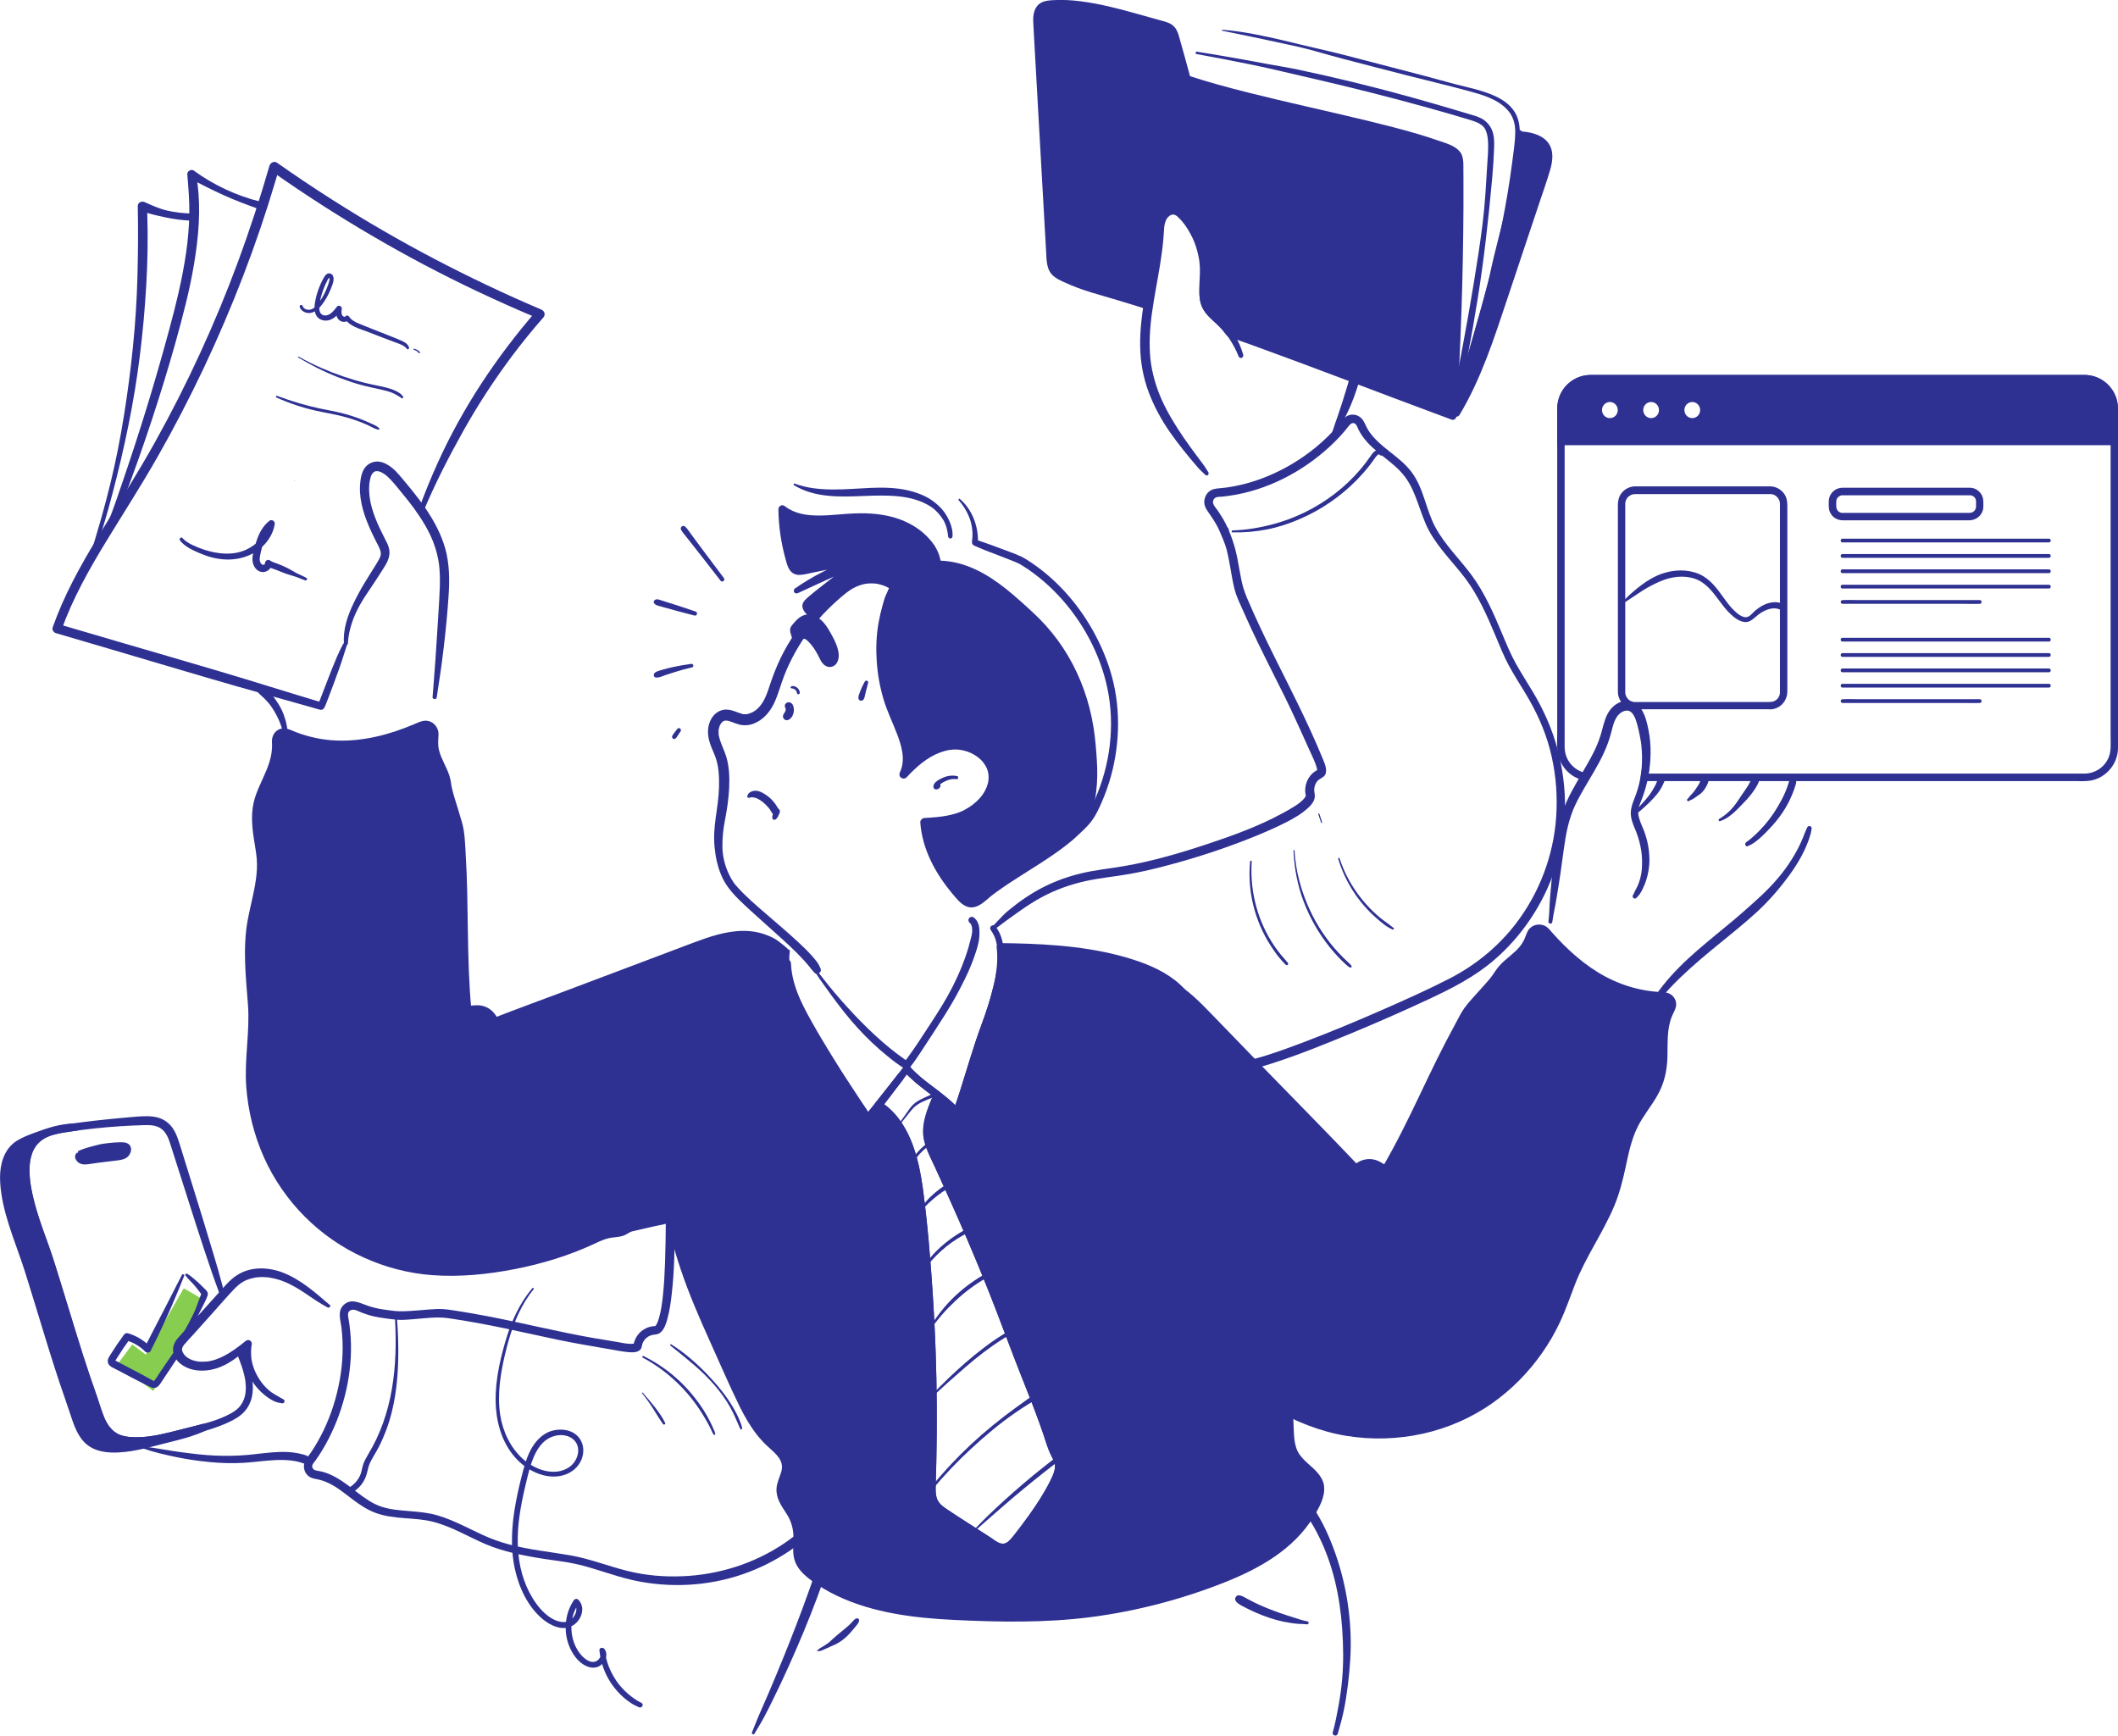 <?xml version="1.0" encoding="UTF-8"?>
<svg id="Calque_2" data-name="Calque 2" xmlns="http://www.w3.org/2000/svg" viewBox="0 0 344.22 282.06">
  <defs>
    <style>
      .cls-1 {
        fill: #2e3192;
      }

      .cls-1, .cls-2 {
        stroke-width: 0px;
      }

      .cls-2 {
        fill: #87cd50;
      }
    </style>
  </defs>
  <g id="ARTWORK">
    <polygon class="cls-2" points="24.92 226.06 19.1 221.7 21.5 218.5 23.69 220.14 29.86 209.37 33.33 211.36 24.92 226.06"/>
    <g>
      <path class="cls-1" d="M138.82,94.18c-.66.35-1.32.7-1.95,1.11-.62.41-1.21.85-1.79,1.32-1.14.92-2.22,1.93-3.22,3.01-2,2.13-3.7,4.66-4.98,7.3-.66,1.36-1.21,2.77-1.69,4.2-.48,1.46-.96,3-2.05,4.03-.48.46-1,.72-1.63.89-.26.07.12,0-.14.02-.08,0-.16.01-.24.01-.08,0-.16,0-.24,0-.26-.01.11.04-.15-.02-.39-.1-.76-.24-1.13-.38-.76-.29-1.59-.5-2.39-.23-.67.23-1.2.69-1.57,1.29-.78,1.27-.7,2.83-.22,4.2.27.77.62,1.46.88,2.21.25.72.4,1.49.47,2.23.17,1.7.08,3.42-.13,5.11-.19,1.61-.5,3.21-.57,4.84-.07,1.58.08,3.21.44,4.76.32,1.35.85,2.73,1.64,3.87,1.06,1.53,2.48,2.8,3.84,4.05,1.75,1.61,3.55,3.17,5.31,4.78,1.52,1.39,3.03,2.82,4.33,4.44.02.03.14.17.02.02.04.05.08.1.11.15-.07-.09-.07-.09,0,.01.07.09.15.17.23.26.05.06.11.12.16.18.03.04.19.26.11.12.4.68,1.45.06,1.05-.62.1.17-.09-.2-.11-.26-.03-.07-.07-.15-.1-.22-.09-.18-.18-.33-.3-.49-.29-.38-.59-.74-.91-1.1-.69-.76-1.43-1.47-2.18-2.17-1.73-1.6-3.53-3.12-5.31-4.66-1.55-1.34-3.13-2.69-4.51-4.21-.13-.14-.26-.29-.38-.44-.05-.06-.1-.13-.16-.19-.01-.02-.11-.15-.02-.03-.03-.04-.05-.07-.08-.11-.3-.42-.55-.87-.77-1.34-.65-1.35-1.04-2.85-1.08-4.35-.04-1.55.14-3.11.44-4.63.32-1.66.57-3.34.65-5.04.08-1.65.03-3.4-.43-5-.22-.76-.56-1.48-.84-2.22-.14-.37-.27-.74-.36-1.13-.02-.11-.04-.21-.07-.32,0-.04-.02-.17,0,0-.02-.16-.02-.32-.02-.48,0-.08,0-.16.01-.24.01-.26-.04.17,0-.09.03-.13.05-.26.09-.4.02-.08.05-.15.07-.23,0-.03.06-.16,0,0,.06-.14.14-.27.22-.41.11-.2-.11.11.04-.06.05-.05.1-.11.15-.16.04-.03.07-.07.11-.1-.16.13.03-.01.06-.03.03-.02.24-.11.05-.04.05-.02.09-.03.14-.05.01,0,.25-.05.09-.03.1-.01.2,0,.3,0,.22,0,.64.15.95.27.36.13.71.28,1.08.37.77.19,1.59.14,2.34-.15,1.53-.59,2.63-1.85,3.33-3.32.68-1.45,1.07-3.02,1.65-4.51,1-2.56,2.46-5.17,4.17-7.42,1.7-2.24,3.75-4.28,5.96-6.05.55-.44,1.09-.89,1.65-1.31.47-.34.07-1.07-.46-.79"/>
      <path class="cls-1" d="M128.59,114.77s0,0,0-.01c0,.05-.01.09-.02.14,0,0,0,0,0,0-.02.04-.03.08-.05.12h0c-.06.06-.12.12-.19.18,0,0,0,0,0,0-.04.02-.08.04-.12.05h0s-.09.01-.14.02c0,0,0,0,0,0-.05,0-.09-.01-.14-.02,0,0,0,0,0,0-.04-.02-.09-.04-.13-.05,0,0,.01,0,.01,0-.04-.03-.07-.06-.11-.09,0,0,.01.01.02.02-.03-.04-.06-.08-.09-.12.05.08.1.12.15.18-.03-.04-.06-.08-.1-.13,0,0,.01.02.01.03l-.06-.15s0,.04.01.06l-.02-.17c.01.1.02.19.05.29.01.05.02.09.03.14l-.02-.18c.02.13.02.25,0,.38,0-.06.02-.12.02-.18-.02.13-.05.26-.1.39.02-.05.05-.11.07-.16-.06.13-.13.26-.21.38-.04.06-.08.11-.11.17-.09.16-.13.34-.08.52.05.17.15.28.29.38.19.14.44.09.63,0,.15-.07.28-.18.38-.31.06-.08.14-.16.19-.26.05-.09.09-.2.13-.29.1-.26.15-.56.13-.84-.03-.42-.15-.9-.57-1.08-.3-.13-.66-.03-.83.26-.18.3-.03.74.32.82.16.04.3.01.43-.09.13-.1.18-.23.2-.4"/>
      <path class="cls-1" d="M128.58,111.87s.01,0,.02,0c.01,0,.03,0,.04,0,.04,0,.07.02.11.02.01,0,.03,0,.05,0,0,0-.05,0,0,0,.03,0,.06.01.09.02.03,0,.06.02.09.03.02,0,.02,0,0,0,.01,0,.03.01.04.02.05.02.1.05.15.08.01,0,.03.02.04.03.04.03-.04-.03,0,0,.02.02.04.03.06.05.02.02.04.04.05.06.01.01.02.02.03.04.03.04-.02-.04,0,0,.03.05.06.09.09.15,0,.01.01.02.02.03.01.03-.02-.06,0,0,0,.03.02.06.03.09,0,.02,0,.08.02.09,0,0,0-.06,0-.02,0,.03,0,.06.01.09.04.15.21.23.35.14.18-.11.11-.36.05-.52-.1-.26-.28-.47-.51-.61-.12-.08-.25-.13-.39-.15-.07-.01-.15-.02-.22-.02-.09,0-.17.04-.24.09-.06.03-.09.11-.07.17.02.07.08.1.14.11"/>
      <path class="cls-1" d="M129.63,103.98c.26-.45.87-.6,1.37-.46.5.14.9.51,1.26.89.61.66,1.12,1.42,1.51,2.23.24.51.57,1.13,1.12,1.11.63-.02.88-.84.82-1.48-.11-1.08-.64-2.06-1.16-3-.36-.65-.74-1.3-1.26-1.83-.52-.53-1.21-.93-1.94-.95-.81-.02-1.58.86-2.15,1.45-.1.11-.21.23-.24.37-.04.15-.01.3.02.45.09.46.17.49.26.95.31-.17.63-.33.94-.5"/>
      <path class="cls-1" d="M129.77,104.12c.22-.19.53-.32.81-.32.35,0,.6.27.83.5.57.56,1.03,1.26,1.42,1.96.37.66.62,1.48,1.28,1.91.71.47,1.63.17,1.98-.59.35-.76.24-1.57,0-2.35-.26-.85-.69-1.64-1.13-2.42-.42-.74-.87-1.49-1.52-2.05-.65-.56-1.51-1-2.38-.88-.85.11-1.58.8-2.11,1.45-.15.18-.31.35-.42.56-.13.27-.15.55-.09.84.08.37.24.72.32,1.09.07.3.43.42.67.28.34-.19.7-.35.96-.65.18-.21.08-.67-.25-.62-.23.03-.41.08-.62.19-.18.09-.37.19-.56.28.22.09.45.19.67.28-.05-.29-.16-.55-.22-.83-.02-.11-.05-.22.01-.31.08-.12.24-.23.35-.32.24-.21.48-.48.72-.66.24-.18.46-.31.72-.36-.09.02.05,0,.08,0,.08,0,.13,0,.17,0,.18.03.36.08.53.15.25.11.54.31.75.52.54.52.9,1.18,1.26,1.83.37.66.75,1.33.94,2.07.08.31.13.61.1.93,0-.11,0,.02-.01.06-.01.07-.03.13-.05.19-.03.09.04-.08,0,0-.01.02-.02.05-.04.07-.02.03-.04.06-.06.09.03-.05.06-.06,0-.01-.02.02-.05.05-.07.07,0,0,.1-.07.04-.03-.12.09.06,0-.04.03-.05.01-.1,0,.02,0-.04,0-.07-.02-.03,0,.07.04-.03,0-.05-.02-.08-.04.08.06,0,0-.01-.01-.11-.08-.05-.03.06.05-.02-.02-.02-.02-.03-.03-.13-.15-.11-.12.04.05-.02-.03-.02-.03-.02-.04-.05-.07-.07-.11-.04-.07-.08-.15-.12-.22-.17-.32-.32-.65-.51-.95-.22-.35-.47-.68-.73-.99-.53-.64-1.18-1.27-2.02-1.41-.66-.11-1.53,0-1.74.75-.06.21.19.33.34.2"/>
      <path class="cls-1" d="M144.74,95.55c-2.46,6.52-2.34,14.01.34,20.45,1.32,3.18,3.27,6.74,1.75,9.83,2.1-2.29,4.69-4.37,7.75-4.71,3.06-.33,6.52,1.74,6.75,4.85.18,2.4-1.54,4.58-3.56,5.85-2.02,1.27-4.07,1.6-7.52,1.81.29,4.37,2.73,8.47,5.76,11.86.47.53,1.01,1.09,1.71,1.16.77.08,1.44-.47,2.03-.98,3.58-3.16,11.32-7.07,14.78-10.37,3.76-3.6,3.31-10.55,2.82-15.28-.75-7.3-4.01-14.34-9.3-19.37-4.37-4.16-9.53-9.12-15.96-8.93-3.34.1.54.44-2.73-.29-3.26-.73-2.83.49-3.88,3.72"/>
      <path class="cls-1" d="M144.55,95.43c-.22.46-.42.92-.62,1.39-.2.47-.33.98-.47,1.47-.28.99-.51,1.99-.69,3-.36,2.03-.42,4.15-.28,6.21.14,2.08.51,4.14,1.1,6.13.59,1.98,1.5,3.81,2.23,5.73.73,1.93,1.38,4.17.44,6.13-.15.31-.11.68.18.89.26.2.66.2.9-.05,1.54-1.67,3.34-3.27,5.47-4.05.99-.36,1.98-.55,3.03-.45.35.03.87.14,1.32.29.44.15.75.29,1.2.55.76.45,1.39,1.04,1.82,1.8.23.41.34.69.44,1.21,0,.05.02.09.02.14-.02-.14,0,.09.01.1.01.12.02.24.02.36,0,.28-.02.55-.06.75-.39,2.04-2.03,3.62-3.82,4.57-.11.06-.22.11-.33.17-.05.02-.1.05-.15.07-.03.01-.2.09-.08.04-.23.1-.46.18-.69.26-.49.16-.99.29-1.5.39-1.21.24-2.45.33-3.75.4-.37.02-.75.32-.72.73.3,4.34,2.47,8.3,5.2,11.56.68.81,1.39,1.76,2.42,2.13,1.19.42,2.28-.35,3.14-1.1.27-.24.54-.46.82-.69-.13.1.08-.06.11-.08.07-.06.14-.11.22-.17.17-.13.34-.25.51-.38.7-.5,1.41-.99,2.12-1.46,3.06-2.02,6.27-3.85,9.17-6.1,1.32-1.03,2.56-2.11,3.37-3.61.85-1.57,1.28-3.31,1.5-5.08.22-1.75.22-3.54.1-5.3-.12-1.78-.26-3.56-.55-5.31-.66-4.04-2.04-7.96-4.11-11.47-1.04-1.77-2.26-3.43-3.63-4.95-1.3-1.44-2.77-2.75-4.21-4.04-2.9-2.59-6.14-5.07-9.94-6.06-.96-.25-1.95-.4-2.93-.43-.73-.02-1.52-.02-2.24.11-.21.04-.41.14-.52.33-.21.37,0,.82.39.93.57.16,1.17-.43.76-.99-.28-.38-.98-.46-1.4-.56-.71-.17-1.49-.32-2.22-.24-.55.06-1.05.26-1.4.72-.33.42-.47.96-.59,1.48-.17.71-.26,1.47-.49,2.18-.14.43.53.61.67.19.23-.72.51-1.43.75-2.14.04-.13.09-.25.14-.38.01-.03.02-.06.03-.09-.04.09,0,.01,0,0,.03-.06.06-.13.09-.19.05-.09.1-.18.15-.27.05-.08-.01,0-.02.02.14-.22.08-.1.04-.06.04-.04.08-.09.11-.13.03-.03.14-.11.02-.02.04-.03.07-.05.11-.07.05-.03.14-.06.03-.02.06-.02.11-.04.17-.06.05-.01.1-.02.15-.03-.13.02.02,0,.07,0,.15,0,.3,0,.44,0,.18.02.17.02.38.05.2.04.39.08.59.13.37.09.75.17,1.11.28.07.02.24.04.29.1-.06-.07-.14-.07-.05-.02-.25-.17-.33-.85.1-1.04.03-.01.25-.05.16-.04.08,0,.25.03.35.16.05.09.1.18.16.27,0,0-.27.68-.27.67.04-.03-.17.04-.12.05,0,0,.03-.01.04-.01.02,0,.04,0,.06-.01.12-.04-.13,0-.03,0,.24-.01.47-.04.71-.05.77-.03,1.54-.02,2.31.07,1.47.18,2.91.66,4.24,1.31,2.81,1.37,5.22,3.43,7.5,5.56,1.16,1.09,2.33,2.18,3.41,3.35,1.09,1.19,2.07,2.47,2.94,3.83,1.77,2.74,3.08,5.76,3.92,8.93.75,2.84,1.06,5.82,1.12,8.76.02.71.01,1.42-.02,2.13-.02.36-.04.73-.07,1.09-.02.18-.03.36-.05.54-.02.16-.04.33-.05.44-.1.71-.23,1.41-.42,2.09-.18.65-.4,1.28-.65,1.81-.14.31-.3.6-.48.89-.08.13-.17.26-.25.39-.05.07-.1.14-.14.2-.02.03-.04.06-.06.09.06-.08-.01.02-.04.05-.39.49-.83.93-1.3,1.33-.23.2-.47.4-.71.59,0,0-.09.07-.03.03.07-.05-.05.04-.06.05-.06.04-.11.09-.17.13-.14.11-.29.22-.43.32-.56.41-1.13.81-1.71,1.2-2.51,1.69-5.12,3.24-7.64,4.93-1.12.75-2.23,1.53-3.26,2.4-.26.22-.51.46-.76.63-.09.06-.18.12-.27.17-.04.02-.21.11-.17.1-.21.09-.3.1-.47.09-.07,0-.24-.06-.29-.08-.2-.11-.3-.18-.43-.3-.31-.28-.58-.6-.85-.91-2.18-2.5-4.08-5.4-4.91-8.67-.2-.78-.32-1.51-.37-2.29-.24.24-.48.49-.72.73,2.29-.14,4.62-.33,6.74-1.3,2.11-.97,4.06-2.76,4.79-5.04.36-1.12.37-2.39-.05-3.5-.39-1-1.03-1.87-1.87-2.53-1.82-1.44-4.17-1.92-6.41-1.4-2.82.66-5.17,2.63-7.1,4.73.36.28.72.56,1.07.84,1.89-3.95-.93-8.02-2.25-11.65-1.39-3.85-1.9-8.02-1.52-12.1.11-1.14.23-2.28.46-3.41.11-.57.25-1.13.4-1.69.16-.57.27-1.16.44-1.73.07-.24-.3-.41-.41-.18"/>
      <path class="cls-1" d="M155.55,126.13c-.75-.17-1.54-.07-2.24.23-.35.15-.69.32-1,.54-.33.23-.63.56-.61.99.01.18.11.32.28.37.41.13.87-.19.87-.63,0-.45-.62-.52-.75-.1-.03.09,0,0,.01,0,.02,0,.04-.02.07-.02.09.12.19.25.28.37-.02-.21.23-.37.4-.48.27-.19.55-.35.84-.48.56-.26,1.16-.38,1.78-.3.28.04.34-.44.07-.5"/>
      <path class="cls-1" d="M152.77,91.99c-.67-3.01-3.08-5.42-5.87-6.65-2.79-1.23-5.93-1.42-8.96-1.22-3.72.25-7.89.94-10.82-1.4.02,2.92.44,5.83,1.24,8.63.15.53.35,1.11.83,1.38.45.26,1.01.18,1.52.08,2.57-.49,5.12-1.02,7.67-1.6-3.09,1.41-6.19,2.82-8.97,4.78,2.96-1.33,5.92-2.66,8.88-3.99l-4.34,3.48c-.55.44-2.71,2.05-3.03,2.68-.32.63.7,1.48,1.21,1.98,2.28-1.83,5.51-5.32,8.36-5.91,2.85-.59,6.01,1.03,7.06,3.79"/>
      <path class="cls-1" d="M153.07,91.91c-.09-.44-.23-.87-.33-1.31-.11-.46-.28-.88-.49-1.3-.41-.82-1.03-1.56-1.67-2.2-1.41-1.4-3.15-2.35-5.03-2.93-2.1-.65-4.32-.81-6.5-.74-1.95.06-3.89.34-5.84.35-.53,0-1.06-.01-1.59-.06-.5-.05-.9-.11-1.43-.23-.96-.23-1.86-.62-2.6-1.2-.21-.16-.43-.25-.69-.13-.23.1-.39.33-.39.59.02,2.76.44,5.54,1.18,8.19.16.57.31,1.2.65,1.69.37.53.92.81,1.57.8.66,0,1.35-.2,1.99-.33.67-.13,1.34-.27,2.01-.41,1.54-.32,3.07-.66,4.61-1.01-.12-.28-.24-.57-.35-.85-3.09,1.4-6.18,2.81-8.96,4.81-.46.33-.07.99.44.76,2.94-1.36,5.89-2.71,8.85-4.04-.15-.2-.3-.4-.46-.6-.92.74-1.86,1.44-2.79,2.16-.47.36-.94.72-1.4,1.09-.08.07-.17.13-.25.2-.06.05.02-.02.03-.02-.03.02-.05.04-.08.06-.1.08-.21.16-.31.24-.56.44-1.13.88-1.67,1.35-.41.36-1.01.81-1.14,1.38-.21.95.8,1.73,1.38,2.3.2.2.48.17.68,0,1.95-1.56,3.68-3.48,5.85-4.74.53-.31.98-.53,1.52-.7.26-.08.52-.15.78-.2.03,0,.22-.03.11-.02.06,0,.12-.01.19-.02.16-.01.31-.02.47-.03.29-.01.58,0,.87.03.03,0,.06,0,.09.01-.13-.01-.02,0,0,0,.06,0,.12.02.18.03.15.03.31.06.46.1.28.07.56.17.83.28.04.01.21.09.09.04.07.03.13.06.2.09.13.06.26.13.39.2.14.08.29.17.42.26.07.05.14.09.2.14.02.02.05.04.08.06.1.08-.03-.03.03.02.25.2.49.42.7.66.06.06.11.12.16.19.02.03.17.21.09.1.1.13.19.27.28.41.08.13.17.26.24.4.04.07.08.15.12.22.01.03.03.06.04.09,0,0,.08.19.04.07.13.34.44.57.81.47.31-.09.59-.48.46-.82-.13-.33-.25-.66-.42-.97-.17-.31-.38-.59-.6-.87-.41-.51-.9-.95-1.43-1.32-1.08-.75-2.36-1.17-3.66-1.24-1.3-.07-2.53.33-3.64.99-1.18.7-2.27,1.57-3.32,2.46-1.12.96-2.18,1.98-3.33,2.91h.68c-.27-.26-.55-.51-.8-.79-.1-.11-.18-.22-.26-.36-.02-.04-.05-.08-.06-.12,0,.02.02.05,0-.03-.03-.09-.01-.04,0-.01,0-.02,0-.14,0-.05,0-.11,0,0,0-.03.01-.02.02-.04.03-.06.02-.03.09-.13.01-.03.08-.1.17-.2.26-.29.21-.22.43-.42.66-.61.27-.23.54-.46.81-.68.12-.09.23-.19.35-.28.06-.05.12-.09.17-.14.02-.02.05-.04.07-.06-.06.05.03-.03.05-.04.64-.5,1.27-1.03,1.9-1.55.96-.8,1.92-1.62,2.89-2.41.15-.12.13-.37.03-.5-.12-.16-.31-.18-.49-.1-2.96,1.34-5.93,2.64-8.91,3.94.15.25.29.5.44.76,2.8-1.92,5.91-3.35,8.98-4.76.21-.09.27-.39.19-.58-.09-.22-.31-.32-.54-.27-2.57.59-5.15,1.13-7.74,1.6-.42.08-.95.13-1.25-.24-.28-.35-.37-.89-.49-1.34-.32-1.24-.57-2.5-.74-3.78-.19-1.42-.26-2.85-.27-4.29-.36.15-.72.3-1.08.45,3.14,2.48,7.28,1.88,10.98,1.61,3.97-.28,8.22.05,11.49,2.61.68.54,1.42,1.29,1.93,2.04.28.41.57.82.84,1.25.27.43.43.88.56,1.38.1.39.66.22.59-.16"/>
      <path class="cls-1" d="M129.04,78.85c3.35,2.05,7.4,1.91,11.17,1.76,1.93-.08,3.88-.14,5.8.05,1.84.19,3.7.66,5.28,1.69.79.52,1.47,1.28,1.97,2.08.52.84.73,1.76.83,2.74.05.46.67.47.71,0,.08-.9-.2-1.85-.58-2.66-.38-.83-.92-1.59-1.57-2.22-.7-.67-1.5-1.26-2.38-1.67-.91-.43-1.87-.75-2.85-.96-3.94-.86-7.95-.09-11.92-.11-2.15,0-4.33-.2-6.36-.96-.15-.06-.24.18-.11.26"/>
      <path class="cls-1" d="M155.81,81.3c.96,1.09,1.73,2.43,2.05,3.86.16.71.22,1.43.18,2.16-.02.43-.25,1.05.2,1.3.15.09.33.15.49.22.16.07.32.14.48.21-.19-.08.21.09.12.05.04.02.08.04.13.05.09.04.18.08.27.12.01,0,.17.07.05.02.06.03.12.05.19.08.1.04.2.08.31.12.22.08.44.17.65.25.44.17.87.33,1.31.5.83.32,1.65.64,2.47.97.15.06.31.13.46.19.04.02.07.03.11.05-.01,0-.13-.06-.04-.02.07.03.15.06.22.1.28.12.52.28.78.44,2.39,1.51,4.54,3.38,6.42,5.51,3.81,4.32,6.58,9.79,7.53,15.53,1.01,6.1-.05,12.53-2.78,18.04-.21.43-.42.86-.69,1.26-.05.08-.11.16-.17.23-.1.13.08-.1-.02.03-.02.03-.04.05-.06.08-.13.17-.27.33-.42.48-.67.73-1.42,1.38-2.2,2-2.13,1.7-4.56,3.23-6.92,4.68-.72.45-1.44.88-2.12,1.38-.6.44-.1,1.32.58,1.01,1.44-.67,2.77-1.58,4.11-2.43,1.11-.71,2.21-1.45,3.28-2.22,1.57-1.14,3.18-2.35,4.42-3.86.59-.72,1.01-1.5,1.41-2.34.63-1.33,1.17-2.71,1.62-4.12.87-2.76,1.36-5.65,1.46-8.55.1-2.92-.21-5.87-.97-8.69-.7-2.61-1.78-5.15-3.09-7.5-2.61-4.66-6.32-8.76-10.83-11.58-1.17-.73-2.54-1.15-3.82-1.64-1.36-.52-2.73-1.02-4.11-1.48-.07-.02-.13-.05-.2-.07-.09-.03-.11-.07.02.01.06.06.12.12.17.18h0c.02.08.04.17.07.25.11-2.6-.94-5.38-2.93-7.07-.13-.11-.31.06-.19.19"/>
      <path class="cls-1" d="M131.4,156.35c.61.93,1.21,1.87,1.84,2.78.63.9,1.27,1.79,1.92,2.68,1.33,1.81,2.71,3.58,4.22,5.24,1.49,1.63,3.09,3.16,4.81,4.55.87.71,1.78,1.42,2.74,2.01.42.26.77.06,1.05-.28.58-.71,1.09-1.49,1.6-2.26.73-1.09,1.44-2.18,2.15-3.28,1.22-1.9,2.47-3.78,3.56-5.76,1.16-2.11,2.26-4.27,3.05-6.55.34-.98.7-2.01.8-3.05-.02.21.02-.2.02-.26,0-.09.01-.18.02-.27,0-.21,0-.42,0-.62-.01-.41-.06-.83-.21-1.22-.16-.42-.4-.74-.77-.99-.24-.16-.59-.05-.74.2-.15.27-.05.58.19.75-.1-.06.02.02.03.03.02.02.04.05.06.07.1.1-.04-.09.03.04.01.03.03.05.05.08.02.04.04.09.06.13-.01-.02-.03-.1,0,0,.03.1.06.2.08.3,0,.03.01.07.02.1-.02-.13,0,.05,0,.06,0,.09.01.19.02.28,0,.09,0,.19,0,.28,0,.04,0,.08-.01.11,0,.02-.02.21-.02.14.01-.09-.01.09-.01.08,0,.04-.01.07-.02.11-.02.09-.03.18-.05.26-.04.18-.08.35-.13.53-.12.47-.24.94-.38,1.41-.65,2.19-1.54,4.31-2.57,6.34-1.06,2.09-2.32,4.06-3.6,6.02-1.26,1.93-2.51,3.89-3.89,5.75-.02.03-.05.07-.08.1-.09.13.05-.06.01-.02-.04.05-.08.11-.12.16-.06.07-.13.14-.19.22-.03.04-.15.08.09-.07-.06.04-.04,0,.12-.05-.02,0,.16-.02.15-.02.32,0,.39.14.18,0-.12-.08-.23-.16-.35-.24-.43-.3-.86-.61-1.28-.92-1.67-1.26-3.24-2.65-4.76-4.12-1.55-1.5-3.03-3.08-4.46-4.71-.72-.82-1.42-1.64-2.1-2.49-.67-.83-1.3-1.69-1.98-2.51-.34-.41-.66-.83-.98-1.25-.08-.1-.25,0-.18.11"/>
      <path class="cls-1" d="M127.82,154.53c-.78,4.05.88,7.99,2.6,11.54.89,1.84,1.84,3.65,2.88,5.4,1.04,1.76,2.12,3.48,3.23,5.2.62.97,1.26,1.93,1.89,2.88.65.98,1.27,2.01,2.06,2.89.33.37.84.2,1.09-.14,1.01-1.36,2.04-2.72,3.07-4.07,1.05-1.38,2.03-2.81,3.09-4.18h-.72c.9,1.05,1.96,1.94,3.04,2.79.6.47,1.18.96,1.79,1.43.54.42,1.08.85,1.6,1.3.57.5,1.13,1.03,1.62,1.61.32.37.86.13,1-.27,1.63-4.55,2.83-9.24,4.49-13.78.68-1.85,1.32-3.7,1.81-5.61.25-.96.4-1.94.54-2.92.14-.96.23-1.92.25-2.89.02-.96-.05-1.94-.27-2.87-.21-.87-.58-1.64-1.13-2.33-.17-.21-.52-.18-.69,0-.2.21-.17.49,0,.7-.06-.07.04.06.04.06.02.03.04.05.06.08.05.07.09.14.13.21.09.16.18.32.26.49.08.17.1.2.17.4.07.18.12.37.17.56.21.79.27,1.5.28,2.33,0,.9-.08,1.78-.22,2.65-.08.47-.17.95-.27,1.42-.1.48-.26.95-.37,1.42-.45,1.85-1.04,3.66-1.7,5.44-.82,2.22-1.55,4.47-2.25,6.74-.78,2.54-1.55,5.08-2.44,7.58.33-.09.67-.18,1-.27-.91-1.07-2.02-1.95-3.12-2.81-1.13-.88-2.32-1.67-3.41-2.6-.58-.49-1.13-1.02-1.63-1.6-.17-.19-.56-.21-.72,0-1.07,1.37-2.21,2.68-3.29,4.04-1.08,1.37-2.16,2.73-3.25,4.08.36.05.73.1,1.09.14-.44-.9-1.05-1.72-1.6-2.55-.56-.84-1.11-1.68-1.66-2.52-1.11-1.68-2.19-3.37-3.24-5.09-1.04-1.7-2.08-3.41-3.05-5.15-.96-1.7-1.89-3.43-2.62-5.25-.82-2.04-1.34-4.22-1.07-6.43.03-.29-.45-.36-.5-.07"/>
      <path class="cls-1" d="M171.22,234.3c-1.02-3.28-2.3-6.47-3.56-9.66-1.3-3.28-2.57-6.57-3.81-9.88-3.02-8.05-6.41-15.95-9.98-23.76-.5-1.09-1-2.18-1.5-3.26-.47-1.01-.95-2.05-1.1-3.17-.14-1.03.07-2.07.37-3.05.35-1.17.82-2.3,1.28-3.43.11-.27-.08-.53-.28-.69-1.67-1.29-3.45-2.52-4.84-4.14-.19-.23-.66-.25-.85,0-1.52,1.96-3.04,3.92-4.56,5.88-.24.31-.23.72.12.95,4.76,3.08,5.89,9.51,6.5,14.76.9,7.74,1.49,15.53,1.8,23.32.31,7.78.27,15.55.06,23.33-.02.82-.01,1.69.28,2.47.3.79.84,1.39,1.5,1.9.7.54,1.46.99,2.2,1.47.81.52,1.62,1.05,2.43,1.57.81.53,1.62,1.05,2.43,1.57.76.49,1.51,1.07,2.35,1.41,1.65.66,2.83-.61,3.77-1.8,1.82-2.31,3.55-4.72,5.03-7.26.69-1.18,1.44-2.48,1.71-3.83.22-1.08-.13-1.93-.61-2.87-.31-.6-.56-1.21-.77-1.85-.23-.74-1.39-.42-1.15.32.22.68.49,1.35.81,1.99.2.4.42.78.54,1.16.28.97-.36,2.2-.82,3.12-1.3,2.57-3,4.96-4.73,7.25-.37.49-.74.97-1.12,1.44-.4.5-.89,1.17-1.55,1.29-.78.14-1.61-.61-2.22-1.01-.77-.5-1.53-.99-2.3-1.49-1.58-1.02-3.17-2.03-4.74-3.07-.61-.4-1.25-.86-1.57-1.55-.33-.71-.3-1.54-.28-2.3.23-7.6.25-15.2-.04-22.8-.29-7.64-.86-15.26-1.71-22.85-.32-2.87-.7-5.75-1.56-8.51-.81-2.61-2.06-5.17-4.08-7.03-.48-.45-1.01-.85-1.56-1.21.04.32.08.64.12.95,1.52-1.96,3.04-3.92,4.56-5.88h-.85c1.46,1.7,3.33,2.97,5.08,4.33-.09-.23-.18-.46-.28-.69-.77,1.9-1.68,3.88-1.73,5.97-.05,2.09,1.02,4,1.87,5.83,1.8,3.91,3.57,7.84,5.27,11.8,1.7,3.96,3.33,7.94,4.87,11.96,1.32,3.45,2.6,6.91,3.96,10.34,1.44,3.62,2.92,7.24,4.08,10.96.23.74,1.39.43,1.15-.32"/>
      <path class="cls-1" d="M148.18,174.54c-.28-.28-.55-.55-.8-.84.24.29.51.57.8.84"/>
      <path class="cls-1" d="M148.6,174.11c-.28-.27-.55-.55-.8-.84-.28.29-.56.57-.85.86.25.29.52.57.8.84.11.11.27.18.42.18.08,0,.16-.01.23-.05.07-.02.14-.07.19-.13.1-.12.18-.27.18-.43,0-.16-.06-.32-.18-.43-.28-.27-.55-.55-.8-.84-.05-.06-.12-.1-.19-.13-.07-.04-.15-.06-.23-.05-.08,0-.16.01-.23.05-.07.02-.14.07-.19.13-.1.12-.18.27-.18.43,0,.05.01.11.02.16.03.1.08.19.15.27.25.29.52.57.8.84.11.11.27.18.42.18.08,0,.16-.01.23-.05.07-.02.14-.07.19-.13.1-.12.18-.27.18-.43,0-.16-.06-.32-.18-.43"/>
      <path class="cls-1" d="M152.2,177.82c-.96-.74-1.95-1.47-2.86-2.23.91.76,1.89,1.49,2.86,2.23"/>
      <path class="cls-1" d="M152.5,177.3c-.47-.37-.95-.73-1.43-1.09-.28-.21-.4-.31-.63-.49-.23-.18-.46-.37-.68-.56-.24-.2-.61-.26-.85,0-.2.22-.26.64,0,.86.97.81,1.98,1.56,2.98,2.33.25.19.68.05.82-.22.17-.32.05-.62-.21-.83-.47-.37-.95-.73-1.43-1.09-.12-.09-.23-.18-.35-.27,0,0-.1-.07-.05-.04.05.04-.04-.03-.05-.04-.06-.05-.11-.09-.17-.14-.23-.19-.46-.37-.69-.56-.28.29-.56.57-.85.86.97.81,1.98,1.56,2.98,2.33.25.19.68.05.82-.22.17-.32.05-.62-.21-.83"/>
      <path class="cls-1" d="M148.33,174.68c.28.27.57.53.88.79-.31-.26-.6-.52-.88-.79"/>
      <path class="cls-1" d="M147.9,175.11c.28.27.58.53.88.79.28-.29.56-.57.85-.86-.3-.25-.59-.51-.88-.79-.11-.11-.26-.18-.42-.18-.15,0-.32.07-.42.18-.1.12-.18.27-.18.43,0,.16.06.32.18.43.28.27.58.53.88.79.05.06.12.1.19.13.07.04.15.06.23.05.15,0,.32-.07.42-.18.1-.12.18-.27.18-.43,0-.15-.05-.33-.18-.43-.3-.25-.59-.51-.88-.79-.11-.11-.26-.18-.42-.18-.15,0-.32.07-.42.18-.1.12-.18.27-.18.43,0,.16.06.32.18.43"/>
      <path class="cls-1" d="M214.61,241.64c-.26-2.14-2.74-3.16-3.93-4.95-1.86-2.8-.25-6.95-2.08-9.77-.66-1.02-1.7-1.73-2.34-2.77-.59-.96-.77-2.11-.94-3.22-2.03-13.24-4.07-26.47-6.1-39.71-1.08-7.06-2.35-14.52-6.98-19.9-5.48-6.35-20.41-7.4-29.67-7.44.5,3.71-1.01,8.88-2.43,12.68-1.87,5-2.85,9.18-4.65,14.2-.85-1-1.97-1.93-3.14-2.83-.87,2.17-1.8,4.35-1.7,6.25.07,1.41.68,2.72,1.28,4,4.4,9.49,8.57,19.1,12.17,28.93,1.8,4.93,5.01,12.33,6.56,17.35.97,3.14,2.27,2.86.74,6.17-1.31,2.83-4.34,7.04-6.25,9.42-.54.67-1.17,1.39-2.01,1.44-.66.05-1.26-.33-1.81-.69-2.47-1.6-4.95-3.2-7.42-4.81-.76-.49-1.56-1.02-1.99-1.82-.47-.87-.45-1.92-.41-2.92.52-15.43-.1-30.89-1.85-46.22-.66-5.81-2-12.37-6.82-15.45,1.17-1.5,2.33-3,3.5-4.51-1.78,2.29-3.56,4.59-5.34,6.88-3.73-5.56-7.46-11.13-10.46-17.13-1.3-2.59-2.46-5.41-2.54-8.28-5.47.26-11.3,1.76-15.87,4.83-6.28,4.21-6.84,10.73-6.17,17.86.73,7.82,2.14,15.98,4.31,23.68,2.19,7.79,5.81,14.88,9.08,22.24,1.49,3.36,3.05,6.81,5.71,9.31,1.16,1.09,2.64,2.2,2.69,3.81.04,1.22-.79,2.31-.91,3.53-.21,2.28,1.8,3.62,2.41,5.6,1.1,3.58-1.12,5.68,2.4,8.49,8.8,7.03,22.6,6.82,33.25,7,9.49.16,19.01-1.28,28.05-4.22,8.1-2.64,17.39-6.12,21.16-14.56.35-.78.64-1.62.54-2.47"/>
      <path class="cls-1" d="M215.19,241.48c-.24-1.64-1.56-2.68-2.7-3.71-.63-.57-1.22-1.16-1.6-1.93-.38-.78-.52-1.68-.58-2.54-.14-1.77.01-3.62-.55-5.33-.29-.87-.76-1.61-1.37-2.29-.65-.72-1.4-1.35-1.82-2.24-.45-.96-.57-2.06-.73-3.1-.19-1.23-.38-2.46-.57-3.69-.37-2.39-.73-4.77-1.1-7.16-.73-4.77-1.47-9.55-2.2-14.32-.74-4.79-1.47-9.58-2.21-14.37-.6-3.91-1.25-7.84-2.53-11.59-1.15-3.37-2.86-6.89-5.53-9.29-2.14-1.93-4.85-3.12-7.55-3.98-6.24-2-12.95-2.5-19.45-2.64-.71-.02-1.42-.02-2.13-.03-.29,0-.64.28-.6.61.42,3.32-.5,6.76-1.5,9.89-.56,1.75-1.24,3.46-1.82,5.2-.6,1.78-1.15,3.57-1.7,5.36-.64,2.1-1.3,4.2-2.04,6.27.33-.09.67-.18,1-.27-.96-1.11-2.11-2.03-3.26-2.93-.34-.27-.75.05-.88.36-1.02,2.52-2.22,5.19-1.47,7.95.36,1.33,1.02,2.58,1.6,3.83.61,1.32,1.22,2.65,1.82,3.98,2.44,5.4,4.79,10.85,6.98,16.36,1.91,4.82,3.68,9.69,5.59,14.52.9,2.26,1.79,4.52,2.62,6.81.73,2,1.3,4.04,2.25,5.95.31.62.4,1.15.22,1.84-.29,1.06-.84,2.06-1.38,3.01-1.16,2.03-2.5,3.96-3.89,5.83-.61.82-1.21,1.68-1.92,2.41-.39.4-.84.74-1.42.62-.67-.13-1.31-.68-1.87-1.05-2.42-1.57-4.91-3.06-7.27-4.72-.47-.33-.93-.71-1.21-1.23-.33-.63-.35-1.36-.35-2.05.02-1.5.09-3,.12-4.49.06-2.98.08-5.97.06-8.95-.04-6.04-.26-12.08-.66-18.11-.38-5.76-.82-11.56-1.63-17.27-.6-4.22-1.66-8.74-4.57-11.98-.67-.75-1.45-1.4-2.29-1.94.04.32.08.64.12.95,1.17-1.5,2.33-3.01,3.5-4.51.47-.61-.37-1.47-.85-.86-1.78,2.29-3.56,4.59-5.34,6.88.31.04.63.08.94.12-2.08-3.09-4.15-6.19-6.1-9.37-1.92-3.12-3.8-6.33-5.27-9.7-.83-1.91-1.47-3.94-1.55-6.03-.01-.32-.26-.62-.6-.61-3.68.18-7.36.86-10.81,2.18-3.19,1.22-6.42,2.95-8.63,5.65-4.16,5.09-3.62,11.98-2.93,18.12.93,8.26,2.43,16.62,5.09,24.51,1.31,3.87,2.93,7.63,4.61,11.35,1.63,3.6,3.19,7.26,4.93,10.81.81,1.64,1.72,3.22,2.85,4.65.55.7,1.17,1.35,1.83,1.95.6.55,1.25,1.08,1.71,1.76.52.75.61,1.51.34,2.38-.26.84-.66,1.62-.73,2.5-.14,1.57.73,2.84,1.55,4.08.83,1.26,1.21,2.54,1.2,4.05,0,1.19-.18,2.41.17,3.57.45,1.49,1.61,2.5,2.81,3.39,1.27.94,2.64,1.74,4.06,2.42,5.99,2.85,12.73,3.64,19.26,3.95,7.31.35,14.69.47,21.96-.46,7.43-.96,14.74-2.87,21.72-5.62,5.65-2.23,11.31-5.37,14.58-10.75.85-1.39,1.83-3.11,1.68-4.8-.07-.77-1.26-.78-1.2,0,.14,1.64-.98,3.39-1.85,4.71-.81,1.23-1.77,2.35-2.84,3.36-2.17,2.05-4.76,3.62-7.43,4.9-2.7,1.29-5.52,2.3-8.36,3.23-3.73,1.23-7.52,2.24-11.37,2.97-3.94.75-7.92,1.22-11.93,1.4-3.47.16-6.94.07-10.41,0-6.41-.13-12.94-.45-19.11-2.35-2.96-.91-5.81-2.22-8.3-4.1-1.08-.81-2.09-1.78-2.27-3.19-.15-1.17.08-2.37-.02-3.55-.13-1.54-.69-2.78-1.54-4.04-.38-.58-.8-1.17-1.02-1.83-.26-.78-.18-1.51.08-2.27.28-.82.66-1.62.66-2.5,0-.76-.28-1.5-.71-2.12-.94-1.34-2.34-2.28-3.39-3.54-2.34-2.8-3.68-6.33-5.17-9.63-1.64-3.62-3.33-7.2-4.87-10.87-3.14-7.51-5.12-15.4-6.43-23.43-.62-3.8-1.15-7.64-1.37-11.48-.17-2.93-.08-5.94.86-8.75,2.21-6.55,9.32-9.52,15.52-10.76,1.72-.34,3.47-.55,5.22-.63-.2-.2-.4-.4-.6-.61.15,3.78,1.88,7.25,3.63,10.52,1.79,3.35,3.79,6.58,5.86,9.76,1.19,1.82,2.4,3.63,3.61,5.43.19.29.68.45.94.12,1.78-2.29,3.56-4.59,5.34-6.88-.28-.29-.56-.57-.85-.86-1.17,1.5-2.33,3-3.5,4.51-.24.31-.23.72.12.95,3.74,2.43,5.21,7,5.98,11.22.48,2.59.72,5.22.98,7.84.31,3.04.57,6.09.79,9.14.44,6.1.69,12.21.77,18.33.04,3.06.03,6.12-.02,9.17-.02,1.53-.06,3.06-.11,4.59-.04,1.31-.19,2.71.38,3.93.53,1.13,1.65,1.79,2.65,2.44l3.8,2.46c1.23.8,2.44,1.67,3.72,2.4,1.09.62,2.21.64,3.2-.19.8-.66,1.41-1.6,2.03-2.42.7-.93,1.39-1.87,2.05-2.83,1.31-1.9,2.62-3.87,3.48-6.02.33-.83.58-1.72.36-2.61-.2-.8-.7-1.5-1.01-2.25-.43-1.02-.71-2.12-1.08-3.16-.39-1.12-.81-2.24-1.23-3.35-1.76-4.62-3.62-9.2-5.35-13.83-2.09-5.59-4.36-11.1-6.75-16.56-1.2-2.74-2.42-5.47-3.67-8.18-.61-1.33-1.31-2.66-1.81-4.04-.49-1.34-.57-2.61-.23-3.99.34-1.4.92-2.74,1.46-4.08-.29.12-.59.24-.88.36,1.07.83,2.13,1.7,3.02,2.74.32.37.86.13,1-.27,1.3-3.65,2.33-7.38,3.55-11.06,1.15-3.46,2.54-6.82,3.23-10.42.35-1.82.57-3.71.33-5.57-.2.2-.4.4-.6.61,6.36.03,12.84.4,19.03,1.98,2.82.72,5.66,1.7,8.08,3.38,2.71,1.88,4.52,4.92,5.76,7.95,1.49,3.63,2.24,7.52,2.87,11.38.74,4.57,1.41,9.14,2.12,13.72,1.44,9.4,2.88,18.81,4.33,28.21.16,1.02.33,2.03.78,2.96.42.88,1.12,1.54,1.77,2.23.62.65,1.11,1.35,1.37,2.23.25.86.31,1.75.34,2.64.07,1.74.04,3.55.77,5.16.7,1.54,2.13,2.43,3.25,3.61.52.54.89,1.13,1,1.88.11.77,1.26.44,1.15-.32"/>
      <path class="cls-1" d="M146.43,182.54c.43-.55.87-1.1,1.31-1.65.39-.49.78-.98,1.3-1.33,1.05-.72,2.31-1.04,3.44-1.59.26-.13.08-.58-.2-.48-.65.24-1.29.55-1.93.84-.56.25-1.11.52-1.6.89-.5.38-.85.85-1.2,1.36-.43.61-.87,1.22-1.3,1.83-.08.11.1.25.18.14"/>
      <path class="cls-1" d="M147.78,190.23c.37-.95.92-1.83,1.6-2.6.32-.37.68-.71,1.06-1.02.2-.16.42-.3.65-.42.22-.12.48-.21.68-.35.14-.09.18-.23.16-.39-.01-.06-.05-.11-.09-.15-.08-.08-.22-.13-.33-.09-.48.2-.89.64-1.3.97-.42.35-.81.73-1.17,1.16-.69.83-1.21,1.78-1.54,2.81-.06.18.21.25.28.08"/>
      <path class="cls-1" d="M149.59,196.96c.8-1.02,1.8-1.91,2.82-2.7.52-.4,1.05-.77,1.61-1.11.28-.17.56-.33.85-.48.29-.15.6-.27.85-.49.26-.22-.03-.57-.3-.52-.34.06-.66.28-.96.44-.28.16-.56.33-.84.5-.56.36-1.1.76-1.61,1.19-.51.43-.99.88-1.43,1.39-.43.51-.85,1.04-1.24,1.58-.11.15.14.34.25.2"/>
      <path class="cls-1" d="M149.98,206.65c1.71-2.43,4-4.51,6.59-5.93.36-.2.73-.37,1.1-.54.39-.17.82-.3,1.2-.5.36-.2.11-.77-.28-.67-.37.1-.73.31-1.07.48-.34.17-.68.36-1.01.55-.66.38-1.3.78-1.92,1.23-1.23.89-2.41,1.93-3.37,3.11-.55.67-1.05,1.38-1.51,2.11-.11.17.15.32.27.16"/>
      <path class="cls-1" d="M151.09,216.3c1.18-1.81,2.61-3.42,4.18-4.89,1.54-1.45,3.25-2.71,5.07-3.76,1.04-.59,2.11-1.12,3.22-1.56.17-.07.28-.22.23-.41-.04-.16-.24-.3-.41-.23-4.02,1.62-7.76,4.24-10.46,7.69-.75.96-1.46,1.96-2.1,3.01-.11.18.16.33.27.16"/>
      <path class="cls-1" d="M151.33,227.16c1.83-1.69,3.69-3.36,5.58-4.99,1.88-1.62,3.84-3.15,5.93-4.48.57-.36,1.16-.73,1.76-1.04.63-.32,1.29-.59,1.92-.92.36-.19.11-.85-.28-.68-.58.24-1.13.58-1.68.9-.54.32-1.08.64-1.62.97-1.05.65-2.06,1.36-3.04,2.11-2,1.52-3.89,3.17-5.71,4.91-1.04.99-2.03,2.02-3.04,3.03-.13.12.06.31.19.19"/>
      <path class="cls-1" d="M151.48,242.11c1.97-2.36,4.08-4.58,6.33-6.66,2.25-2.08,4.6-4.06,7.11-5.8.71-.49,1.43-.97,2.17-1.43.36-.22.71-.44,1.07-.65.38-.23.78-.43,1.14-.7.42-.32.07-.96-.42-.72-.35.17-.67.41-1,.63-.32.21-.63.43-.94.65-.63.45-1.26.9-1.89,1.36-1.24.91-2.46,1.84-3.65,2.81-2.4,1.95-4.66,4.05-6.78,6.31-1.19,1.27-2.33,2.58-3.43,3.93-.15.19.11.47.27.28"/>
      <path class="cls-1" d="M157.29,249.87c.98-.95,2.02-1.83,3.04-2.74,1-.89,2-1.76,3.01-2.63,2.04-1.76,4.12-3.47,6.23-5.14.6-.47,1.2-.94,1.8-1.4.61-.46,1.26-.89,1.83-1.4.3-.27-.09-.78-.43-.57-.57.35-1.1.81-1.63,1.22-.54.42-1.08.84-1.61,1.26-1.06.85-2.12,1.7-3.15,2.59-2.05,1.75-4.05,3.55-5.98,5.42-1.1,1.07-2.14,2.2-3.22,3.28-.07.07.04.19.11.11"/>
      <path class="cls-1" d="M128.07,154.6c-6-4.84-11.32-2.21-18.5.51-9.75,3.7-19.49,7.39-29.24,11.09-.39-1.35-1.66-2.23-3.04-2.11l-1.38.12c-.96-10.85-.22-18.12-1.19-28.97-.12-1.33-1.94-6.24-2.06-7.57-.27-3.02-2.61-4.53-2.09-8.12.17-1.2-.99-2.11-2.09-1.62-7.2,3.22-14.56,4.47-21.75,1.22-.95-.43-1.96.32-1.87,1.37.12,1.27-.11,2.63-.53,3.83-.82,2.34-2.21,4.5-2.6,6.95-.5,3.11.67,6.24.63,9.39-.05,4.02-1.67,7.8-1.91,11.79-.21,3.49.09,6.98.4,10.45.3,3.35-.19,6.56-.32,9.9-.33,8.61,2.89,17.3,8.73,23.56,5.84,6.26,14.22,9.99,22.7,10.13,5.16.08,10.31-.57,15.3-1.9,2.59-.69,5.14-1.55,7.62-2.56,1.1-.45,2.18-1.04,3.3-1.45,1.03-.38,2.28-.19,3.26-.67.33-.16.61-.43.97-.53.28-.07,6.66-1.48,6.94-1.46,3.3.28.53-.3,3.41-1.66,3.32-1.56,6.51-3.41,9.52-5.53"/>
      <path class="cls-1" d="M128.25,154.42c-.55-.54-1.14-1.02-1.75-1.47-.58-.44-1.24-.74-1.92-1-1.22-.47-2.51-.68-3.82-.67-2.82.02-5.53.97-8.15,1.95-6.85,2.57-13.7,5.17-20.55,7.75-3.98,1.5-7.97,2.95-11.93,4.49.31.18.61.35.92.53-.42-1.31-1.47-2.34-2.83-2.58-.76-.13-1.54,0-2.3.08.23.24.47.47.7.71-.82-8.47-.41-16.99-.94-25.47-.1-1.66-.13-3.35-.56-4.96-.38-1.38-.83-2.73-1.24-4.1-.17-.57-.34-1.14-.46-1.72-.02-.1-.04-.2-.06-.3-.02-.11.02.17,0,.01,0-.08-.02-.16-.03-.25-.06-.45-.14-.89-.28-1.32-.45-1.44-1.33-2.71-1.7-4.18-.21-.85-.13-1.63-.08-2.49.05-.86-.44-1.71-1.19-2.09-.97-.49-1.8-.06-2.72.33-1.03.44-2.08.84-3.14,1.19-4.15,1.37-8.6,1.98-12.91,1.07-1.07-.23-2.12-.53-3.14-.92-.96-.36-1.85-.95-2.87-.45-.82.4-1.15,1.25-1.1,2.12.07,1.07-.09,2.12-.4,3.13-.62,2.01-1.73,3.82-2.36,5.82-.69,2.19-.53,4.39-.19,6.62.17,1.12.39,2.24.48,3.37.09,1.11.01,2.24-.14,3.33-.31,2.19-.91,4.32-1.32,6.5-.85,4.59-.32,9.22.03,13.83.33,4.45-.61,8.88-.28,13.33.3,3.95,1.26,7.85,2.87,11.46,3.24,7.24,9.07,13.06,16.22,16.29,3.53,1.6,7.3,2.59,11.16,2.87,4.46.33,9.04-.13,13.43-.99,4.45-.87,8.88-2.22,12.99-4.15.96-.45,1.87-.87,2.92-.98.5-.05,1.01-.1,1.5-.23.49-.14.86-.4,1.3-.64.25-.13.53-.17.8-.23.46-.11.92-.21,1.38-.32,1.16-.27,2.32-.53,3.49-.77.39-.08.78-.16,1.17-.23.05,0,.11-.02.16-.03-.32.06-.12,0-.07.01.35.1.83.07,1.19.07.47,0,.98-.08,1.24-.53.07-.13.11-.28.15-.42,0-.02.01-.05.02-.07.04-.14-.08.15,0,.01.02-.03.03-.06.05-.09.07-.09-.07.06.06-.07.58-.6,1.5-.88,2.23-1.24.97-.48,1.92-.98,2.86-1.51,1.89-1.06,3.69-2.26,5.46-3.5.67-.47.03-1.59-.64-1.11-1.77,1.24-3.63,2.36-5.51,3.41-.94.53-1.9,1.03-2.87,1.51-.81.4-1.7.72-2.38,1.33-.31.27-.55.64-.64,1.05-.03.16.03-.04.02-.02.08-.11.16-.15.25-.2-.15.08.02.01-.07.02-.16,0-.32,0-.48,0-.48-.02-.91-.08-1.39,0-.38.06-.75.14-1.13.22-1.14.23-2.28.46-3.42.7-.7.15-1.42.26-2.11.45-.44.12-.76.41-1.16.6-.4.19-.86.23-1.3.28-.5.05-1.02.1-1.5.23-.52.14-1.02.38-1.51.6-2.02.9-4.04,1.74-6.15,2.44-4.22,1.39-8.58,2.33-13,2.72-4.01.35-8.07.33-12-.59-7.34-1.71-13.93-6.06-18.37-12.23-2.23-3.1-3.89-6.61-4.93-10.29-.53-1.85-.89-3.75-1.06-5.67-.19-2.05-.12-4.09.02-6.15.16-2.26.37-4.54.25-6.81-.12-2.29-.41-4.57-.5-6.86-.09-2.23-.08-4.49.3-6.7.37-2.12.97-4.2,1.33-6.33.37-2.19.37-4.32.09-6.52-.27-2.15-.71-4.36-.22-6.51.46-2,1.49-3.8,2.24-5.69.39-.98.66-1.99.78-3.04.06-.49.07-.98.04-1.48-.02-.32-.04-.61.24-.83.3-.23.6-.09.91.04.52.22,1.04.44,1.57.62,1.02.36,2.08.65,3.14.85,2.09.39,4.23.48,6.34.29,2.15-.19,4.28-.65,6.35-1.3,1.06-.33,2.11-.72,3.15-1.14.48-.19.94-.41,1.42-.6.32-.13.65-.17.94.08.19.16.28.39.29.63.02.47-.1.94-.09,1.42.02.81.19,1.61.47,2.37.5,1.36,1.32,2.6,1.62,4.04.11.53.14,1.06.27,1.58.15.61.34,1.22.52,1.83.4,1.31.84,2.61,1.18,3.93.06.22.1.44.15.66,0,.05.02.09.02.14-.02-.17-.01-.08,0-.04.03.35.06.7.09,1.05.09,1.12.17,2.24.23,3.36.11,2.07.18,4.14.22,6.22.08,3.95.07,7.91.23,11.86.09,2.16.23,4.33.41,6.49.03.36.3.74.7.71.54-.04,1.09-.12,1.62-.12.97.01,1.79.67,2.07,1.6.11.37.53.67.92.53,6.91-2.55,13.77-5.26,20.65-7.89,3.36-1.28,6.72-2.55,10.07-3.85,2.65-1.03,5.35-2.17,8.18-2.55,3.04-.41,5.96.52,8.51,2.18.25.16.52-.21.31-.41"/>
      <path class="cls-1" d="M181.98,159.03c7.45-1.8,11.18,2.87,16.54,8.43,7.28,7.54,14.56,15.08,21.84,22.62.91-1.05,2.43-1.31,3.63-.6l1.2.7c5.41-9.41,7.77-16.31,13.18-25.73.66-1.15,4.36-4.82,5.02-5.97,1.5-2.62,4.26-2.98,5.29-6.45.35-1.16,1.78-1.48,2.57-.57,5.17,6.02,11.32,10.31,19.18,10.47,1.04.02,1.64,1.14,1.12,2.04-.64,1.1-1,2.43-1.12,3.7-.24,2.47.12,5.02-.55,7.41-.85,3.03-3.22,5.36-4.5,8.23-1.63,3.66-1.75,7.78-3.2,11.5-1.26,3.25-2.99,6.28-4.73,9.29-1.67,2.9-2.57,6.02-3.85,9.11-3.3,7.94-9.85,14.43-17.75,17.58s-17.05,2.93-24.79-.6c-4.7-2.15-9.1-4.96-13.06-8.3-2.06-1.74-4-3.62-5.83-5.6-.81-.88-1.54-1.88-2.38-2.73-.78-.79-1.99-1.16-2.67-2.01-.23-.29-.37-.66-.66-.89-.22-.19-5.41-4.21-5.68-4.31-3.11-1.17-.35-.5-2.39-2.97-2.36-2.84-4.47-5.89-6.31-9.1"/>
      <path class="cls-1" d="M181.98,159.29c2.55-.35,5.26-.14,7.58,1.07,2.31,1.21,4.21,3.12,6.01,4.99,5.12,5.3,10.21,10.64,15.32,15.95,2.98,3.1,5.93,6.25,8.95,9.32.28.28.78.3,1.06,0,.67-.74,1.69-1.03,2.61-.59.46.22.89.51,1.33.76.33.19.77.08.96-.26,2.14-3.81,4.12-7.71,6.01-11.66,1.84-3.84,3.66-7.69,5.69-11.44.78-1.43,1.48-2.77,2.51-3.96.95-1.1,1.96-2.15,2.9-3.25.81-.94,1.4-2.05,2.31-2.9,1.1-1.03,2.35-1.85,3.21-3.13.22-.32.4-.67.56-1.02.17-.38.24-.91.5-1.24.42-.54,1.01-.28,1.38.14,1.28,1.45,2.6,2.84,4.06,4.11,2.75,2.39,5.88,4.35,9.35,5.44,1.77.56,3.61.87,5.45.97.33.02.79-.06,1.08.15.26.19.32.52.21.81-.16.42-.42.8-.59,1.22-.2.5-.35,1.02-.47,1.55-.46,2.19-.2,4.45-.39,6.67-.18,2.11-1.06,3.9-2.16,5.66-1.09,1.72-2.2,3.41-2.93,5.33-.76,2-1.15,4.12-1.59,6.22-.48,2.23-1.13,4.35-2.08,6.42-.95,2.07-2.05,4.07-3.18,6.04-1.15,2.01-2.13,4.04-2.96,6.21-.76,1.99-1.46,4.02-2.42,5.93-1.68,3.35-3.95,6.31-6.66,8.88-5.77,5.47-13.43,8.55-21.33,8.56-4.18,0-8.35-.82-12.2-2.46-3.96-1.69-7.71-3.96-11.16-6.56-3.59-2.71-6.8-5.85-9.73-9.28-.66-.77-1.33-1.39-2.18-1.92-.36-.22-.73-.43-1.04-.71-.38-.35-.57-.86-.95-1.2-.57-.51-1.22-.94-1.82-1.4-.97-.73-1.94-1.46-2.91-2.19-.31-.23-.61-.47-.93-.68-.37-.25-.82-.35-1.23-.54-.11-.05-.21-.1-.31-.16-.14-.08-.01,0-.03-.02.06.11.11.16.13.32-.01-.12-.04.21,0,.02.08-.42.05-.8-.11-1.2-.32-.8-.94-1.44-1.47-2.09-.72-.89-1.41-1.79-2.08-2.72-1.28-1.77-2.5-3.59-3.59-5.49-.41-.72-1.51-.07-1.1.65,1.17,2.03,2.39,4.02,3.77,5.92.67.92,1.36,1.82,2.07,2.71.42.53,1.01,1.11,1.16,1.73.04.18-.02-.11,0,0,0,.03,0,.08,0,.11-.02.12.03-.17,0,0-.03.21-.07.39-.02.6.11.45.5.69.88.87.43.2.88.3,1.24.55.33.23.66.48.98.72.97.73,1.93,1.49,2.89,2.25.37.29.74.58,1.11.88.35.28.54.56.81.94.56.79,1.4,1.21,2.18,1.72.88.58,1.53,1.47,2.2,2.28,1.5,1.79,3.17,3.44,4.89,5.01,3.33,3.04,7,5.72,10.93,7.92,3.83,2.15,7.87,3.83,12.21,4.53,8.27,1.33,16.91-.5,23.78-5.39,3.13-2.23,5.82-4.98,8.03-8.14,1.08-1.55,2.03-3.18,2.84-4.9.96-2.03,1.68-4.16,2.49-6.25,1.72-4.42,4.51-8.29,6.35-12.67.87-2.08,1.41-4.23,1.88-6.44.46-2.16.92-4.38,1.9-6.37.9-1.83,2.24-3.4,3.24-5.17,1.11-1.94,1.57-4,1.63-6.23.07-2.23-.13-4.54.74-6.65.36-.86.92-1.57.58-2.54-.32-.91-1.13-1.33-2.03-1.36-3.75-.13-7.33-1.24-10.54-3.2-1.62-.99-3.12-2.16-4.52-3.45-.71-.65-1.39-1.33-2.04-2.02-.32-.35-.64-.7-.96-1.05-.3-.34-.58-.73-.98-.97-.69-.41-1.6-.4-2.28.04-.81.53-.9,1.41-1.3,2.22-.69,1.39-1.92,2.24-3.05,3.23-.6.52-1.15,1.1-1.59,1.77-.32.48-.54.82-.9,1.26-.95,1.12-1.96,2.18-2.92,3.28-.42.47-.83.95-1.2,1.46-.56.78-.99,1.68-1.45,2.53-1.08,1.98-2.11,3.98-3.11,6-1.88,3.81-3.64,7.68-5.57,11.47-1.04,2.04-2.12,4.06-3.27,6.03.32-.09.64-.17.96-.26-.65-.39-1.3-.86-2.03-1.08-1.32-.39-2.75.05-3.68,1.06h1.06c-5.4-5.69-10.93-11.26-16.39-16.89-2.54-2.62-5.08-5.25-7.62-7.87-1.9-1.97-3.89-3.99-6.3-5.31-1.24-.68-2.55-1.13-3.95-1.3-.71-.09-1.52-.16-2.24-.03-.84.15-1.68.37-2.49.65-.26.09-.24.55.07.51"/>
      <path class="cls-1" d="M115.8,154.92c-.98.65-1.95,1.4-2.73,2.29-.83.95-1.57,1.97-2.22,3.06-1.32,2.24-2.31,4.69-2.96,7.21-.65,2.51-1,5.12-.96,7.72.03,1.91.33,3.59.52,5.49.38,3.92.57,7.87.69,11.81.12,4.26.08,8.5-.06,12.76-.06,1.75-.15,3.51-.34,5.26-.13,1.22-.28,2.46-.65,3.71-.07.22-.14.44-.22.65.07-.18-.04.08-.06.14-.04.08-.08.17-.13.24-.04.07-.08.13-.13.19.12-.17,0-.02-.06.05-.11.15.1-.06-.02.02-.17.1.13-.03-.02,0-.15.04.18.01,0,0-.22-.02-.46.03-.67.07-.6.12-1.15.42-1.62.81-.48.41-.83.96-1.04,1.55-.05.15-.11.31-.13.46-.03.21-.06.1.02.05.07-.04.14-.17.15-.14,0,0-.23.05-.13.04-.85.13-1.82-.11-2.65-.26-1.23-.22-2.46-.4-3.69-.61-3-.52-5.98-1.15-8.95-1.8-2.89-.63-5.78-1.27-8.68-1.82-1.59-.3-3.19-.58-4.79-.83-1.08-.17-2.14-.35-3.23-.31-1.99.08-3.98.38-5.97.37-.93,0-1.88-.18-2.81-.3-.88-.12-1.73-.34-2.57-.63-1.27-.44-2.62-1.21-3.81-.12-1.1,1.01-.53,2.47-.38,3.74.34,2.82.22,5.7-.29,8.5-.51,2.84-1.39,5.62-2.64,8.21-.6,1.24-1.29,2.45-2.06,3.59-.36.53-.86,1.04-1.04,1.67-.16.56-.06,1.19.26,1.67.36.55.9.8,1.52.91.79.13,1.56.38,2.28.74,1.37.67,2.55,1.67,3.76,2.58,1.2.9,2.44,1.74,3.86,2.24,1.47.53,3.06.7,4.61.82,1.55.12,3.11.2,4.63.59,1.5.38,2.93.99,4.33,1.65,1.39.66,2.76,1.36,4.17,1.97,1.5.64,3.04,1.1,4.62,1.48,1.67.39,3.36.69,5.05.95,1.67.26,3.36.43,5.02.8,3.15.7,6.15,1.94,9.29,2.64,5.91,1.31,12.15,1,17.88-.98,5.38-1.86,10.23-5.13,13.98-9.47,3.71-4.29,6.23-9.41,7.45-14.97,1.49-6.8,1.71-13.84.81-20.74-.23-1.74-.6-3.43-.9-5.15-.14-.8-.06-1.53.02-2.33.08-.79.02-1.49-.24-2.24-.16-.47-.11-.99-.11-1.49,0-.87,0-1.74,0-2.61,0-.84.02-1.68.04-2.52,0-.25.02-.5.03-.75,0-.18-.01.03,0,.02.17-.24.22-.72.29-1.01.18-.71.19-1.35-.51-1.74-.04-.02-.07-.04-.11-.06-.09-.05.06.08-.04-.04-.07-.08-.15-.19-.23-.38-.3-.68-.38-1.47-.55-2.19-.76-3.21-1.81-6.31-3.03-9.36-.13-.33-.42-.55-.78-.45-.3.08-.57.47-.44.79,1.24,3.09,2.22,6.32,2.97,9.57.24,1.05.35,2.45,1.27,3.16.09.07.19.14.29.19.22.12,0-.08-.09-.22.02.03.04-.07,0-.02-.04.05,0-.02,0,.07-.05.27-.13.53-.21.79-.4,1.34-.26,2.84-.29,4.23-.02.85-.03,1.7-.05,2.55,0,.53-.06,1.1.06,1.62.08.34.24.64.28.99.04.38,0,.78-.05,1.16-.09.78-.14,1.5-.02,2.27.25,1.69.67,3.34.89,5.04.45,3.4.63,6.83.51,10.25-.21,6.15-1.23,12.55-4.04,18.07-2.45,4.82-6.11,9.01-10.57,12.01-4.87,3.27-10.66,5.07-16.49,5.3-2.96.12-5.94-.13-8.82-.84-3.13-.77-6.15-1.99-9.34-2.55-3.31-.58-6.65-.9-9.91-1.76-1.52-.4-2.98-.92-4.41-1.58-1.38-.63-2.72-1.33-4.11-1.95-1.38-.62-2.79-1.17-4.27-1.48-1.52-.31-3.07-.38-4.61-.52-1.53-.14-3.07-.36-4.47-1.05-1.32-.65-2.47-1.57-3.63-2.47-1.21-.93-2.42-1.82-3.83-2.41-.36-.15-.72-.28-1.1-.38-.37-.1-.77-.12-1.14-.23-.38-.12-.62-.5-.46-.89.1-.26.34-.49.49-.71.21-.29.41-.59.61-.89.38-.59.74-1.19,1.08-1.8.68-1.23,1.27-2.51,1.79-3.82,2.05-5.21,2.85-11.06,1.87-16.61-.09-.5-.18-1.04.37-1.3.56-.27,1.31.22,1.82.41.92.34,1.84.63,2.81.77.98.15,1.99.3,2.99.38.83.06,1.69-.03,2.52-.09,1.89-.14,3.83-.44,5.71-.17,3.1.45,6.17,1.02,9.23,1.66,2.83.59,5.66,1.24,8.49,1.83,2.93.61,5.87,1.1,8.82,1.61.88.15,1.75.33,2.64.41.7.06,1.79.15,2.18-.61.11-.21.11-.46.18-.68.08-.27.22-.52.4-.74.35-.42.85-.71,1.38-.78.45-.07.81-.06,1.18-.38.63-.54.91-1.44,1.12-2.21.36-1.31.55-2.66.7-4.01.44-3.77.49-7.56.48-11.35,0-4.22-.15-8.44-.41-12.65-.11-1.82-.25-3.65-.43-5.47-.17-1.75-.48-3.5-.55-5.27-.19-5.04,1.1-10.27,3.57-14.65.58-1.03,1.22-2.05,1.96-2.98.73-.92,1.43-1.84,2.27-2.66.21-.2-.06-.57-.31-.41"/>
      <path class="cls-1" d="M161.55,151.1c1.33-1.01,2.68-1.99,4.04-2.95,1.19-.84,2.42-1.65,3.7-2.34,2.27-1.23,4.71-2.09,7.22-2.64,2.32-.51,4.68-.71,7.02-1.13,2.09-.37,4.17-.86,6.22-1.41,4.59-1.21,9.13-2.69,13.54-4.45,1.91-.76,3.82-1.58,5.66-2.51,1.29-.65,2.59-1.4,3.66-2.39.35-.32.69-.7.9-1.14.23-.49.2-.88.11-1.4-.11-.6.07-1.28.44-1.76.36-.46,1.02-.57,1.3-1.07.44-.78-.12-1.96-.42-2.69-2.32-5.66-5.13-11.1-7.86-16.57-1.55-3.12-3.05-6.26-4.41-9.47-.42-1-.72-1.92-.93-2.98-.23-1.14-.42-2.29-.64-3.44-.38-1.97-1.02-3.87-1.91-5.67-.23-.47-.5-.93-.79-1.37-.18-.28-.37-.56-.56-.84-.21-.31-.52-.62-.65-.98-.17-.44.06-.95.51-1.09.29-.09.63-.07.94-.1.38-.04.76-.09,1.14-.14,6.06-.86,11.85-3.85,16.35-8.01,1.1-1.01,2.12-2.11,3.04-3.29.28-.36.66-.73,1.11-.37.25.2.34.59.48.87.19.38.4.74.64,1.08,1.86,2.7,4.99,4.04,6.94,6.64,1.93,2.57,2.4,5.97,3.92,8.78,1.56,2.87,3.93,5.14,5.88,7.72,2.1,2.79,3.54,6.07,4.89,9.29.69,1.63,1.33,3.28,2.17,4.84.84,1.55,1.79,3.03,2.7,4.53,1.74,2.87,3.13,5.86,3.99,9.12.85,3.21,1.2,6.54,1.08,9.86-.21,6.22-2.24,12.27-5.79,17.35-3.01,4.31-7.03,7.71-11.67,10.08-3.51,1.8-7.11,3.41-10.71,4.99-4.34,1.91-8.72,3.73-13.15,5.41-1.84.7-3.69,1.37-5.57,1.97-1.51.48-3.04.93-4.62,1.1-.44.05-.88.08-1.32.03-.15-.02.09.03-.08-.02-.06-.01-.12-.03-.17-.04-.04-.01-.08-.03-.12-.04-.1-.03.16.08,0,0-.41-.21-.77-.33-1.23-.19-.86.26-1.67.91-2.4,1.4-.2.13-.4.26-.6.39-.04.03-.09.05-.14.07.19-.09.04,0-.01,0,.28,0,.62.13.69.57-.02-.11.01.04-.02.08.02-.03.02-.1.03-.14.02-.04.03-.08.04-.12.05-.15,0,0,.01-.03.06-.13.12-.27.18-.4.14-.29.29-.57.43-.85.33-.66.66-1.32.92-2.01.21-.57.38-1.23.2-1.83-.23-.75-.95-.98-1.66-.95-3.63.12-7.28.06-10.89-.41-.34-.04-.63.33-.64.64,0,.39.3.6.64.65,1.89.25,3.79.44,5.69.54,1.82.09,3.62,0,5.43,0,.13,0,.1,0,.07,0,.04,0,.24.06.04,0,.09.03.08.01,0-.01.01,0,0-.1.01.02-.01-.13,0-.07,0,.01,0,.01,0-.14,0,.02,0,.05,0,.1,0,.16,0,.09.02-.08-.02.09-.16.69-.38,1.16-.69,1.78-.29.59-.61,1.16-.88,1.76-.22.49-.51,1.16-.05,1.61.61.61,1.48-.1,2.02-.44.49-.31.98-.63,1.49-.91.14-.08.27-.15.41-.22-.11.05.09-.02.19-.06.11-.04-.2.01-.06.01.12,0-.13-.03-.09-.01.2.06-.15-.1.02,0,.19.11.4.2.6.26.89.28,1.91.14,2.81,0,1.55-.23,3.05-.68,4.53-1.16,4.22-1.36,8.35-3.03,12.44-4.72,4.32-1.79,8.62-3.67,12.86-5.65,3.76-1.76,7.42-3.6,10.62-6.34,4.58-3.91,8.06-9.13,9.97-14.88,2.09-6.31,2.1-13.2.36-19.59-.89-3.27-2.27-6.34-4.01-9.23-.91-1.51-1.86-2.99-2.72-4.53-.88-1.58-1.55-3.23-2.25-4.89-1.37-3.28-2.83-6.63-4.95-9.49-1.94-2.62-4.34-4.91-5.9-7.81-1.54-2.87-1.86-6.27-3.84-8.92-1.98-2.65-5.23-4.01-7.04-6.8-.4-.62-.61-1.44-1.14-1.97-.45-.45-1.09-.65-1.71-.56-.73.11-1.13.59-1.56,1.14-.47.59-.97,1.16-1.5,1.71-2.15,2.26-4.66,4.16-7.38,5.66-2.69,1.48-5.59,2.57-8.6,3.13-.73.14-1.47.24-2.21.3-.7.06-1.34.12-1.88.63-.45.43-.71,1.07-.68,1.69.03.79.51,1.36.94,1.98.6.88,1.18,1.78,1.59,2.77.39.93.83,1.89,1.09,2.87.55,2.1.76,4.29,1.28,6.4.34,1.37,1.02,2.67,1.58,3.95.71,1.62,1.46,3.22,2.23,4.81,1.44,2.98,2.95,5.92,4.42,8.89,1.46,2.95,2.76,5.95,4.13,8.94.4.87.85,1.76,1.06,2.7.02.09.03.16.04.19.02.14-.04.14.01.1,0,0,.15-.22.16-.2,0,0-.47.25-.53.29-.6.41-1.06.99-1.33,1.67-.27.67-.35,1.46-.19,2.17,0,.03.02.07.03.1.04.12,0-.15,0-.06-.03.23.06-.08,0,.05-.02.03-.02.08-.03.11-.05.14.07-.13.01-.03-.04.08-.09.16-.14.24-.01.02-.12.16-.04.07.08-.1-.04.05-.06.07-.08.09-.16.17-.24.26-.09.09-.18.17-.27.25-.05.05-.11.09-.16.14-.13.11-.02.02-.1.08-.26.2-.53.39-.81.56-.67.43-1.37.82-2.08,1.2-3.88,2.1-8.08,3.61-12.25,4.99-4.33,1.44-8.75,2.72-13.24,3.51-2.4.42-4.82.64-7.19,1.22-2.57.62-5.04,1.58-7.34,2.91-1.2.7-2.35,1.48-3.44,2.34-.61.48-1.26.97-1.8,1.53-.62.64-1.24,1.28-1.85,1.94-.19.21.07.6.31.41"/>
      <path class="cls-1" d="M122.6,281.77c.52-.88,1.07-1.75,1.55-2.65.48-.9.94-1.82,1.39-2.74.9-1.81,1.76-3.64,2.59-5.48,1.68-3.72,3.26-7.49,4.69-11.32.8-2.15,1.57-4.32,2.31-6.5-.27.21-.55.42-.82.63,10.16.87,20.42,1.04,30.6.42,10.2-.62,20.4-2.09,30.26-4.84,5.45-1.52,10.79-3.45,15.94-5.83-.33-.04-.66-.09-.99-.13,3.39,3.88,5.6,8.55,6.83,13.57.63,2.59,1.01,5.24,1.19,7.9.18,2.68.23,5.38-.01,8.06-.13,1.46-.33,2.91-.59,4.35-.26,1.44-.54,2.91-.94,4.32-.15.53.66.75.81.23.37-1.29.74-2.55,1-3.87.27-1.31.47-2.64.64-3.97.34-2.73.55-5.51.45-8.26-.19-5.51-1.38-10.89-3.54-15.94-1.18-2.74-2.72-5.32-4.68-7.56-.26-.29-.67-.28-.99-.13-9.09,4.2-18.82,6.88-28.66,8.53-10.05,1.69-20.26,2.29-30.43,2.19-5.64-.05-11.26-.36-16.88-.78-.38-.03-.71.29-.82.63-2.5,7.66-5.43,15.14-8.58,22.54-.45,1.06-.91,2.11-1.38,3.16-.47,1.05-.87,2.14-1.32,3.21-.11.27.24.5.4.23"/>
      <path class="cls-1" d="M70.97,113.39c.87-5.47,1.56-10.97,1.93-16.5.18-2.62.17-5.28-.56-7.82-.65-2.25-1.76-4.35-3.07-6.28-1.33-1.97-2.85-3.79-4.39-5.6-.74-.87-1.66-1.7-2.76-2.06-1.18-.38-2.42.11-3.02,1.2-.28.51-.42,1.09-.5,1.67-.09.67-.13,1.34-.09,2.01.07,1.28.36,2.55.77,3.76.43,1.26.98,2.49,1.57,3.68.14.28.28.55.42.83.06.12.13.25.19.37.04.07.07.15.11.22.02.05.05.1.07.15.04.08.04.1.02.05.05.12.1.26.14.38.02.08.04.16.06.23.06.23,0-.05.02.09.03.31,0,.46-.11.77-.06.17-.22.46-.35.68-.15.26-.31.52-.47.78-.31.5-.62.99-.93,1.48-.62.98-1.22,1.97-1.76,2.99-1.07,2-2.08,4.15-2.33,6.43-.06.54-.07,1.08-.04,1.62.02.42.62.42.65,0,.13-2.16.87-4.27,1.92-6.15.54-.97,1.16-1.9,1.79-2.82.64-.94,1.26-1.91,1.87-2.87.3-.47.62-.95.85-1.46.29-.65.41-1.3.27-2.01-.12-.63-.46-1.2-.74-1.76-.28-.55-.56-1.11-.82-1.67-1-2.16-1.84-4.51-1.67-6.92.02-.35.04-.47.1-.77.05-.25.11-.49.19-.73.07-.21-.07.12.03-.07.03-.06.06-.12.09-.18.02-.04.05-.08.07-.11.01-.02.15-.18.04-.06.07-.08.15-.16.23-.23-.13.1.05-.02.06-.03.04-.02.07-.04.11-.06-.08.03-.09.04-.04.02.05-.01.1-.03.15-.05.04-.01.23-.04.03-.02.1,0,.2,0,.3,0,.2,0-.16-.04.04,0,.04,0,.08.02.12.03.06.01.12.03.18.05.03,0,.29.11.12.04.21.09.41.21.6.33.06.04.12.08.17.12,0,0,.2.15.07.05.11.09.22.19.33.28.8.73,1.48,1.63,2.17,2.46.36.43.72.87,1.07,1.32.39.49.61.78.98,1.28.67.92,1.3,1.86,1.87,2.84.28.48.54.97.78,1.47.12.25.24.5.34.75.02.05.04.09.06.14-.06-.14.04.09.04.1.06.14.11.28.16.42.4,1.07.7,2.19.86,3.32.03.2.06.52.09.8.03.35.05.7.06,1.06.02.65.02,1.3,0,1.94-.09,2.65-.31,5.3-.46,7.95-.16,2.66-.35,5.32-.56,7.98-.05.66-.1,1.32-.16,1.98-.03.38.6.47.66.09"/>
      <path class="cls-1" d="M68.77,83.23c1.88-4.53,4.11-8.87,6.5-13.15,2.36-4.22,5-8.27,7.88-12.13,1.63-2.18,3.35-4.3,5.15-6.35.41-.47.2-1.07-.34-1.3-5.88-2.49-11.65-5.24-17.31-8.2-5.67-2.97-11.22-6.19-16.63-9.63-3.05-1.94-6.06-3.96-9.02-6.04-.44-.31-1.06.02-1.2.49-1.5,5.21-3.19,10.37-5.06,15.46-1.88,5.1-3.96,10.12-6.23,15.05-2.26,4.92-4.71,9.75-7.35,14.48-2.64,4.74-5.53,9.31-8.37,13.92-2.82,4.56-5.52,9.21-7.51,14.21-.25.63-.49,1.27-.72,1.92-.14.39.16.83.52.93,5.58,1.63,11.15,3.28,16.72,4.93,5.57,1.65,11.14,3.3,16.74,4.86,3.16.88,6.32,1.76,9.47,2.66.25.07.54-.05.67-.28.24-.43.4-.92.58-1.37.3-.77.59-1.54.88-2.32.63-1.71,1.28-3.43,1.81-5.18.1-.34.21-.68.32-1.02.04-.11.08-.22.12-.33.01-.04.01-.08.02-.12-.01.03-.05.14,0,.05.02-.03.03-.07.05-.1.19-.35-.33-.66-.52-.31-.03.06-.1.23,0,.08-.07.11-.17.21-.23.33-.13.25-.26.51-.39.76-.37.75-.69,1.52-1.01,2.3-.71,1.7-1.33,3.43-2.01,5.14-.22.56-.34.95-.64,1.48.22-.09.45-.19.67-.28-5.57-1.67-11.11-3.43-16.68-5.08-5.57-1.65-11.15-3.27-16.73-4.9-3.15-.92-6.29-1.85-9.44-2.77.17.31.35.62.52.93,1.8-5.04,4.43-9.72,7.2-14.27,2.82-4.62,5.75-9.16,8.43-13.87,2.67-4.7,5.17-9.51,7.49-14.41,2.33-4.93,4.48-9.96,6.44-15.06,1.94-5.06,3.69-10.2,5.23-15.4.2-.66.39-1.33.58-1.99-.4.16-.8.33-1.2.49,5.29,3.72,10.73,7.22,16.31,10.48,5.55,3.25,11.24,6.26,17.05,9.01,3.3,1.56,6.64,3.05,10.01,4.46-.11-.43-.22-.86-.34-1.3-6.45,7.43-12,15.74-16.07,24.75-1.15,2.54-2.2,5.13-3.15,7.76-.18.5.57.68.77.21"/>
      <path class="cls-1" d="M46.73,119.98c.09-.66,0-1.32-.11-1.97-.11-.63-.28-1.24-.5-1.84-.23-.64-.54-1.24-.9-1.81-.37-.59-.74-1.11-1.17-1.61-.23-.27-.48-.52-.74-.75-.18-.17-.38-.37-.61-.45-.15-.06-.3-.11-.49-.17-.39-.12-.8.37-.55.73.2.29.32.52.61.76.23.2.45.41.67.62.43.43.81.85,1.14,1.32.67.97,1.24,2.06,1.62,3.18.22.66.34,1.34.54,2.01.07.23.47.28.5,0"/>
      <path class="cls-1" d="M196.43,76.82c-.32-.49-.61-1-.97-1.46-.36-.47-.71-.94-1.06-1.42-.7-.95-1.41-1.91-2.08-2.89-1.3-1.92-2.53-3.91-3.49-6.03-.44-.98-.84-2.04-1.16-3.17-.16-.56-.3-1.13-.42-1.71-.13-.63-.22-1.2-.28-1.78-.13-1.26-.15-2.53-.1-3.8.03-.65.08-1.3.14-1.95.03-.31.06-.62.1-.93.04-.37.07-.58.12-.9.37-2.61.89-5.19,1.31-7.79.21-1.33.4-2.66.52-4,.06-.64.08-1.28.14-1.92,0-.08.02-.16.02-.24-.01.11,0-.06.01-.08.02-.15.05-.29.09-.43.03-.14.08-.28.13-.42.05-.14-.08.15.03-.08.04-.08.08-.16.13-.24.04-.06.07-.12.11-.17-.07.1,0,0,.01-.01.09-.1.19-.2.29-.29-.11.09.06-.04.07-.05.04-.02.08-.05.11-.07.02,0,.21-.1.07-.04.08-.03.17-.05.25-.08.18-.05-.07-.01.03,0,.05,0,.11,0,.16,0,.18,0-.1-.05.08.01.07.02.14.04.2.06-.11-.05.03.02.05.03.05.03.1.06.15.09,0,0,.19.14.09.06.08.06.15.13.22.2.81.77,1.37,1.59,1.92,2.59.56,1.01.92,1.93,1.21,3.08.07.27.13.53.18.8.03.13.05.27.07.41,0,.06.02.12.03.18.01.09.01.1,0,.03,0,.05.01.1.02.15.07.57.09,1.14.08,1.72-.02,1.18-.16,2.37-.08,3.55.04.62.11,1.23.34,1.81.22.58.56,1.09.97,1.55.76.86,1.69,1.53,2.44,2.4.75.85,1.38,1.81,1.92,2.81.26.48.49.97.68,1.48.08.2.27.35.49.28.21-.06.34-.29.28-.5-.33-1.16-.8-2.27-1.44-3.29-.64-1.03-1.47-1.94-2.37-2.75-.83-.74-1.72-1.48-2.04-2.6-.34-1.21-.06-2.47.09-3.66.31-2.41-.17-4.91-1.14-7.12-.49-1.11-1.12-2.13-1.87-3.07-.8-1-1.81-2.02-3.19-1.73-1.29.27-2.07,1.56-2.3,2.79-.12.66-.15,1.33-.2,1.99-.05.69-.12,1.37-.21,2.05-.07.58-.16,1.2-.26,1.85-.11.68-.22,1.36-.34,2.05-.23,1.33-.49,2.66-.71,4-.45,2.67-.82,5.37-.77,8.09.04,2.57.49,5.11,1.4,7.51.86,2.27,2.03,4.44,3.41,6.42,1.4,2.01,2.95,3.91,4.55,5.76.38.44.82.83,1.25,1.24.24.23.66-.07.47-.37"/>
      <path class="cls-1" d="M252.27,149.9c.1-.66.2-1.32.34-1.97.14-.65.25-1.31.36-1.97.21-1.32.45-2.64.63-3.96.18-1.31.35-2.62.54-3.92.18-1.26.37-2.53.67-3.77.15-.61.32-1.22.53-1.81.09-.26.19-.52.29-.78.06-.14.02-.06,0-.03.03-.07.06-.14.09-.21.06-.14.12-.28.18-.41.46-1.01.99-1.98,1.55-2.94,1.11-1.92,2.31-3.79,3.23-5.81.48-1.05.88-2.13,1.17-3.26.15-.56.28-1.13.48-1.67.02-.06.05-.12.07-.18.05-.14-.08.16.03-.06.06-.13.12-.26.19-.39.07-.12.14-.24.22-.36.08-.12.01-.02,0,0,.05-.07.11-.14.17-.2.08-.08.16-.16.24-.23.02-.02.19-.15.05-.05.04-.03.09-.07.14-.1.1-.07.2-.13.31-.18.04-.02.08-.04.12-.06-.17.08.08-.02.12-.03.1-.03.2-.05.31-.07-.19.03.1,0,.17,0,.04,0,.24.03.04,0,.06.01.12.02.18.04.04.01.08.03.12.04.08.03.08.03,0,0,.04.02.08.04.11.06.05.03.09.05.13.08.04.03.14.12.02.01.08.07.15.14.22.22.02.02.15.19.04.04.04.05.07.11.11.16.07.11.13.22.19.34.05.1.1.2.14.3-.07-.17.01.04.02.06.02.04.03.08.05.12.1.28.18.56.26.84.16.58.28,1.16.4,1.75.05.27.11.53.15.8.06.36.08.5.11.85.13,1.19.15,2.39.05,3.58-.1,1.15-.3,2.31-.63,3.43-.17.58-.38,1.14-.6,1.7-.23.59-.44,1.19-.52,1.83-.15,1.25.43,2.37.87,3.49.38.98.65,2,.81,3.04.03.2.06.4.08.65.02.27.04.55.05.82.01.52,0,1.04-.04,1.56-.08.94-.33,1.93-.74,2.81-.11.23-.24.46-.36.68-.12.22-.19.49-.34.7-.12.16-.03.41.13.5.18.11.38.03.49-.13.01-.02.03-.04.04-.06-.04.04-.09.09-.13.13.44-.34.74-.84.99-1.33.25-.49.46-1.01.63-1.54.33-1.02.52-2.13.53-3.21,0-1.11-.13-2.23-.4-3.3-.14-.53-.3-1.06-.5-1.57-.23-.58-.5-1.14-.69-1.74-.17-.52-.3-1.05-.22-1.61.08-.63.38-1.23.6-1.81.43-1.14.77-2.32,1-3.52.47-2.47.56-5.11.07-7.59-.22-1.11-.49-2.31-1.07-3.28-.29-.49-.69-.95-1.2-1.22-.57-.3-1.19-.37-1.82-.25-1.12.21-2.07,1.1-2.59,2.1-.57,1.09-.76,2.31-1.13,3.48-.08.26-.17.52-.27.78-.05.13-.1.26-.15.39-.02.06-.05.12-.07.17-.04.09-.04.09,0,.02-.02.05-.04.09-.06.14-.22.52-.46,1.03-.72,1.53-.52,1.02-1.1,2.01-1.68,3-1.17,2-2.36,4-3.16,6.19-.91,2.49-1.19,5.15-1.48,7.77-.15,1.36-.29,2.72-.41,4.09-.12,1.39-.27,2.78-.31,4.18-.02.67-.09,1.33-.15,2-.03.35.56.44.61.08"/>
      <path class="cls-1" d="M53.58,212.06c-2.33-2-4.72-4.13-7.62-5.25-1.33-.51-2.81-.77-4.23-.65-1.55.13-2.95.72-4.12,1.76-.6.53-1.12,1.13-1.65,1.72-.59.65-1.17,1.3-1.76,1.95-1.17,1.3-2.34,2.6-3.52,3.89-.57.64-1.15,1.27-1.72,1.92-.58.66-.94,1.39-.81,2.3.23,1.54,1.75,2.54,3.13,2.87,1.51.36,3.13.15,4.56-.43,1.49-.61,2.77-1.59,4.01-2.61.3-.24.59-.5.89-.74-.33-.2-.66-.39-.99-.59-.3,1.69-.08,3.41.58,4.99.64,1.52,1.69,2.8,3,3.78.35.26.72.49,1.11.69.43.22.9.32,1.38.39.17.02.33-.03.4-.2.06-.15.01-.35-.14-.43-.33-.17-.65-.36-.97-.55-.32-.19-.65-.36-.96-.58-.57-.41-1.1-.93-1.55-1.5-.4-.51-.82-1.21-1.11-1.85-.14-.29-.26-.61-.37-.98-.11-.35-.19-.71-.25-1.08,0-.05-.02-.1-.02-.16-.01-.1,0,0,0-.06-.01-.1-.02-.21-.03-.31-.02-.21-.02-.42-.02-.63,0-.21.01-.42.03-.63,0-.05,0-.11.02-.16,0-.01.02-.17.01-.11-.01.08.02-.13.02-.11.01-.06.02-.13.03-.19.11-.61-.52-.97-.99-.59-1.1.9-2.25,1.77-3.51,2.42-.32.17-.57.28-.88.41-.33.13-.67.25-1.02.34-.16.04-.32.08-.49.11-.08.01-.15.03-.23.04-.01,0-.17.02-.1.01.05,0-.08,0-.1,0-.34.04-.68.05-1.03.03-.09,0-.18-.01-.26-.02-.04,0-.08,0-.11-.01.02,0,.09.01,0,0-.19-.03-.37-.07-.55-.11-.34-.09-.6-.19-.84-.32-.13-.07-.26-.15-.38-.23-.11-.07.03.03-.07-.05-.07-.06-.14-.12-.21-.19-.06-.06-.11-.12-.17-.18-.02-.03-.04-.05-.07-.08,0,.01.06.08.01.01-.09-.13-.16-.27-.24-.41-.05-.1.03.1,0,0,0-.03-.02-.06-.03-.09-.02-.06-.03-.12-.05-.19-.03-.14,0-.02,0,0,0-.03,0-.06,0-.1,0-.03,0-.06,0-.1,0-.14-.02.06,0-.03.02-.06.03-.13.05-.19.02-.08,0,0,0,.01.02-.04.04-.09.06-.13.04-.06.08-.12.11-.19,0-.01.08-.11.01-.03.03-.04.06-.08.09-.11.5-.6,1.05-1.17,1.58-1.75,1.11-1.24,2.21-2.47,3.32-3.71,1.06-1.18,2.09-2.39,3.19-3.54.51-.53.96-.94,1.58-1.29.13-.08.27-.15.41-.21.03-.01.06-.03.1-.04.11-.05-.09.03.02,0,.08-.03.15-.06.23-.09.31-.11.63-.19.95-.26.07-.01.14-.03.21-.04.03,0,.07-.01.1-.02.12-.02-.1.01.02,0,.17-.02.33-.04.5-.05.32-.02.65-.02.97,0,.16,0,.31.02.47.04.03,0,.25.03.14.02.08.01.17.03.25.04.34.06.67.13,1,.22,1.33.36,2.54.97,3.72,1.7,1.23.76,2.39,1.65,3.64,2.38.31.18.62.36.94.53.27.15.59-.23.34-.45"/>
      <path class="cls-1" d="M104.45,220.63c3.98,2.11,7.38,5.36,9.75,9.23.33.54.66,1.09.96,1.66.14.27.28.55.41.82.14.28.23.61.46.83.08.07.21.02.21-.09,0-.27-.13-.51-.23-.75-.12-.28-.25-.56-.38-.84-.25-.51-.51-1.02-.79-1.51-.57-1-1.24-1.95-1.95-2.86-1.43-1.82-3.1-3.42-4.97-4.75-1.05-.75-2.16-1.41-3.32-1.99-.17-.08-.31.17-.15.25"/>
      <path class="cls-1" d="M108.97,218.69c.94.72,1.84,1.49,2.75,2.23.91.74,1.8,1.51,2.64,2.33,1.66,1.61,3.14,3.38,4.29,5.41.64,1.14,1.13,2.34,1.65,3.54.08.19.37.05.32-.14-.29-1.14-.83-2.22-1.41-3.23-.59-1.01-1.26-1.98-1.99-2.89-1.49-1.86-3.12-3.55-4.92-5.09-.5-.42-1.01-.84-1.53-1.23-.54-.41-1.12-.77-1.68-1.15-.13-.09-.24.12-.12.21"/>
      <path class="cls-1" d="M104.34,226.41c.65.79,1.23,1.62,1.78,2.48.54.84,1.05,1.71,1.62,2.53.15.21.47.03.35-.21-.92-1.81-2.33-3.37-3.64-4.9-.06-.07-.16.03-.1.1"/>
      <path class="cls-1" d="M86.55,209.31c-2.16,2.52-3.53,5.62-4.45,8.81-1,3.46-1.77,7.16-1.49,10.78.24,3.05,1.28,6.07,3.42,8.29,2,2.08,5.24,3.51,8.06,2.37,1.32-.54,2.37-1.68,2.64-3.12.25-1.29-.17-2.6-1.24-3.39-.97-.72-2.29-.84-3.44-.61-1.35.27-2.42,1.14-3.22,2.25-.9,1.25-1.39,2.76-1.79,4.23-.48,1.79-.91,3.6-1.24,5.42-.64,3.49-.88,7.1-.13,10.6.66,3.06,2.13,6.22,4.58,8.23,1.18.96,2.85,1.79,4.38,1.22,1.13-.42,1.99-1.6,2-2.83,0-.6-.22-1.16-.64-1.58-.23-.23-.57-.16-.74.1-1.31,1.93-1.64,4.48-.99,6.71.33,1.13.92,2.23,1.75,3.07.83.83,2.11,1.5,3.27.97,1.01-.46,1.69-1.85.96-2.84-.23-.31-.87-.27-.82.23.2,1.96.88,3.87,2.01,5.49.55.79,1.19,1.52,1.92,2.15.38.33.77.63,1.19.91.42.28.86.47,1.31.68.46.22.86-.47.4-.7-.8-.39-1.59-.96-2.26-1.55-.66-.58-1.26-1.24-1.77-1.97-1.03-1.49-1.73-3.2-1.92-5.01-.27.08-.55.15-.82.23.43.58-.12,1.38-.71,1.57-.94.31-1.91-.55-2.45-1.22-1.18-1.44-1.64-3.45-1.4-5.29.14-1.06.54-2.06,1.14-2.94-.25.03-.49.06-.74.1.71.72.23,1.88-.42,2.46-1.03.9-2.53.37-3.53-.3-1.17-.79-2.11-1.96-2.84-3.16-.74-1.21-1.29-2.53-1.68-3.9-.86-3.06-.86-6.28-.42-9.41.24-1.7.59-3.39.99-5.06.35-1.45.68-2.93,1.24-4.32.48-1.18,1.21-2.41,2.3-3.1.85-.54,1.95-.8,2.94-.58,1.04.22,1.9.95,2.05,2.06.16,1.22-.52,2.49-1.53,3.13-2.34,1.5-5.47.36-7.38-1.34-2.06-1.83-3.31-4.45-3.74-7.17-.52-3.34.04-6.77.81-10.02.71-2.98,1.67-5.94,3.28-8.55.4-.65.84-1.28,1.33-1.88.11-.13-.07-.32-.19-.19"/>
      <path class="cls-1" d="M117.67,93.97c-1.05-1.4-2.11-2.79-3.15-4.19-.52-.7-1.04-1.4-1.56-2.1l-.75-1.02c-.27-.36-.52-.78-.86-1.08-.36-.32-.88.08-.66.52.21.4.54.76.82,1.11.26.33.52.66.78.99.54.69,1.08,1.37,1.62,2.06,1.08,1.37,2.15,2.76,3.22,4.14.24.31.77-.11.54-.42"/>
      <path class="cls-1" d="M113.04,99.38c-1.07-.36-2.14-.73-3.21-1.07-.53-.17-1.06-.34-1.59-.5-.26-.08-.52-.16-.77-.25-.29-.09-.62-.24-.93-.12-.21.08-.4.36-.24.59.2.27.46.35.78.44.27.08.55.15.83.23.55.15,1.1.31,1.65.46,1.1.31,2.21.58,3.31.87.42.11.58-.51.18-.65"/>
      <path class="cls-1" d="M112.33,107.89c-1.01.14-2.02.31-3.02.53-.49.11-.98.23-1.46.37-.24.06-.47.13-.7.2-.26.08-.59.19-.78.4-.19.21-.15.66.19.71.51.08,1.04-.2,1.51-.36.49-.17.98-.33,1.47-.48.97-.31,1.95-.58,2.94-.81.37-.09.2-.61-.15-.56"/>
      <path class="cls-1" d="M110.04,118.5l-.4.53c-.06.09-.13.17-.2.26-.07.09-.12.2-.17.29-.09.15-.04.34.09.45.13.1.34.1.45-.03.09-.1.19-.21.26-.32.06-.09.12-.18.18-.28l.37-.56c.1-.15.03-.38-.12-.47-.08-.04-.17-.06-.26-.03-.09.03-.14.08-.2.16"/>
      <path class="cls-1" d="M132.93,268.36c.17-.06.37-.04.55-.11.16-.06.32-.13.48-.2.33-.14.66-.29.99-.45.32-.15.65-.27.96-.43.3-.16.61-.35.89-.55.59-.43,1.11-.93,1.58-1.49.22-.27.46-.53.68-.81.24-.3.56-.61.56-1.02,0-.21-.19-.34-.38-.3-.36.08-.57.41-.82.67-.24.25-.49.51-.76.73-.52.43-1.05.86-1.57,1.3-.26.22-.5.44-.76.66-.25.22-.46.46-.73.65-.28.21-.58.4-.88.58-.15.09-.31.17-.45.26-.14.09-.26.25-.41.33-.09.05-.03.2.07.16"/>
      <path class="cls-1" d="M212.51,263.5c-.76-.13-1.48-.39-2.22-.62-.74-.22-1.47-.47-2.2-.72-1.44-.51-2.8-1.04-4.16-1.7-.39-.19-.78-.39-1.16-.6-.42-.23-.82-.49-1.29-.59-.59-.13-.97.55-.58,1.01.28.33.64.53,1.02.73.35.19.7.37,1.05.54.73.36,1.49.68,2.25.98,1.47.57,2.98,1,4.54,1.22.44.06.88.14,1.32.15.46.01.9.03,1.36.08.27.03.34-.44.06-.48"/>
      <path class="cls-1" d="M48.71,49.85c.18.63.78.98,1.4,1.02.7.05,1.34-.38,1.81-.88.55-.59,1-1.3,1.37-2.01.19-.36.35-.73.5-1.1.15-.37.31-.77.39-1.17.06-.3.06-.64-.08-.91-.15-.29-.48-.44-.8-.35-.37.11-.56.49-.74.8-.21.37-.39.75-.56,1.15-.34.8-.6,1.64-.76,2.5-.14.71-.23,1.48.06,2.16.35.84,1.21,1.17,2.06,1,.89-.18,1.53-.91,2.06-1.6-.26-.11-.52-.22-.77-.33-.07.67-.07,1.47.52,1.93.23.18.54.27.82.25.33-.03.57-.19.76-.45h-.67c.81,1.18,2.33,1.55,3.59,2.03,1.54.58,3.07,1.21,4.62,1.77.69.25,1.38.44,1.85,1.05.13.17.39-.02.34-.2-.16-.63-.75-.93-1.3-1.17-.73-.33-1.49-.61-2.23-.91-1.51-.6-3.03-1.18-4.53-1.8-.62-.26-1.29-.58-1.68-1.16-.17-.26-.49-.24-.67,0-.06.09-.37-.1-.43-.19-.21-.28-.13-.8-.09-1.13.04-.38-.54-.63-.77-.33-.37.47-.75,1-1.28,1.28-.4.22-.99.27-1.32-.11-.33-.37-.31-.97-.26-1.43.07-.65.23-1.3.43-1.92.2-.65.46-1.29.77-1.89.04-.08.28-.63.39-.6.05.01.03.34.03.39-.04.27-.15.55-.24.81-.11.33-.24.65-.39.97-.28.61-.61,1.19-1,1.74-.36.52-.81,1.08-1.44,1.25-.48.13-1.11-.06-1.28-.57-.1-.31-.58-.18-.49.14"/>
      <path class="cls-1" d="M67.25,56.84c.32.09.6.27.82.53.04.05.12.04.17,0,.05-.05.04-.12,0-.17-.25-.26-.58-.45-.94-.52-.11-.02-.15.14-.04.16"/>
      <path class="cls-1" d="M48.47,58.09c2.1,1.27,4.28,2.37,6.56,3.25,1.15.44,2.3.84,3.49,1.17,1.14.32,2.29.55,3.45.81.59.13,1.17.28,1.73.5.29.11.56.25.82.41.26.16.52.31.78.48.13.09.33-.09.22-.23-.15-.2-.3-.4-.51-.55-.23-.16-.48-.3-.73-.42-.5-.23-1.02-.4-1.55-.53-1.12-.28-2.26-.47-3.38-.75-2.42-.6-4.78-1.41-7.07-2.41-1.28-.56-2.53-1.17-3.74-1.87-.08-.05-.16.08-.08.13"/>
      <path class="cls-1" d="M44.91,64.59c2.08.94,4.24,1.66,6.46,2.16,1.14.26,2.3.45,3.44.7,1.1.25,2.18.56,3.24.94.58.21,1.15.44,1.71.69.55.25,1.12.62,1.71.75.14.03.26-.14.15-.25-.39-.38-.95-.59-1.44-.81-.5-.23-1-.44-1.5-.64-1.04-.4-2.11-.74-3.19-1.01-1.14-.28-2.29-.48-3.44-.72-1.11-.24-2.22-.51-3.31-.83-1.25-.37-2.49-.78-3.72-1.24-.15-.06-.26.2-.11.27"/>
      <path class="cls-1" d="M47.82,78.14c.05,0,.05-.09,0-.09s-.05.09,0,.09"/>
      <path class="cls-1" d="M14.71,91.29c1.24-1.54,2.3-3.19,3.17-4.97.89-1.82,1.66-3.7,2.38-5.6,1.56-4.11,3.03-8.25,4.4-12.42,1.38-4.19,2.68-8.41,3.87-12.66,1.17-4.2,2.29-8.43,3.01-12.74.72-4.32,1.13-8.8.54-13.16-.07-.53-.14-1.07-.26-1.6-.34.27-.68.53-1.03.8,1.8.98,3.63,1.9,5.49,2.75,1.87.85,3.8,1.57,5.73,2.26.72.26,1.07-.98.32-1.17-3.87-.96-7.61-2.7-10.84-5.06-.42-.3-1.09.1-1.05.61.18,2.14.36,4.26.33,6.4-.04,2.11-.22,4.23-.52,6.32-.62,4.3-1.67,8.53-2.8,12.71-1.14,4.2-2.34,8.38-3.62,12.54-1.28,4.16-2.63,8.29-4.04,12.4-.66,1.93-1.31,3.86-2.06,5.76-.36.93-.76,1.84-1.19,2.74-.43.87-.85,1.76-1.37,2.58-.26.42-.55.83-.84,1.22-.16.22.2.51.37.29"/>
      <path class="cls-1" d="M14.89,90.96c.38-.87.71-1.74,1.02-2.63.3-.89.57-1.79.85-2.7.55-1.82,1.06-3.65,1.54-5.49.97-3.68,1.84-7.38,2.59-11.11.76-3.75,1.38-7.52,1.85-11.31.47-3.78.81-7.58,1.03-11.38.22-3.8.29-7.62.17-11.42-.01-.47-.03-.94-.05-1.41-.32.24-.63.49-.95.73,1.26.53,2.64.8,3.97,1.09,1.36.29,2.75.47,4.13.53.74.03.74-1.15,0-1.17-1.31-.02-2.6-.18-3.88-.47-1.28-.29-2.45-.84-3.64-1.37-.49-.22-1.14.03-1.13.66.08,3.79.05,7.58-.05,11.37-.1,3.79-.34,7.57-.72,11.34-.37,3.74-.86,7.46-1.45,11.17-.6,3.74-1.32,7.47-2.22,11.15-.45,1.85-.94,3.69-1.45,5.52-.51,1.81-1.07,3.61-1.59,5.42-.13.45-.21.92-.32,1.38-.04.17.22.31.3.13"/>
      <path class="cls-1" d="M236.9,25.19c-.37-.6-1.05-.91-1.7-1.17-9.35-3.71-29.36-6.93-42.28-11.17-.75-2.7-1.62-5.83-1.86-6.72-.13-.46-.26-.94-.57-1.3-.41-.49-1.06-.68-1.67-.85-5.67-1.51-12.02-3.73-17.87-3.35-.58.04-1.19.1-1.65.45-.79.61-.81,1.79-.76,2.8.71,12.62,1.42,25.25,2.13,37.87.04.75.1,1.54.52,2.16.38.56,1,.9,1.61,1.19,1.9.91,3.89,1.6,5.9,2.18,2.66.76,5.31,1.57,7.94,2.4.6-3.9,1.5-7.81,1.76-11.74.06-.86.09-1.75.45-2.53.36-.78,1.16-1.43,2.01-1.3.6.09,1.08.53,1.48.98,2.33,2.57,3.58,6.12,3.38,9.61-.1,1.73-.51,3.58.26,5.12.51,1.01,1.45,1.71,2.27,2.48.58.54,1.08,1.16,1.55,1.8,12.15,4.3,24.14,9.03,36.3,13.5.84-13.54,1.22-27.11,1.13-40.67,0-.61-.02-1.25-.33-1.77M194.04,16.91c-.06-.23-.17-.62-.31-1.11.77.7,1.03,1.16.31,1.11"/>
      <path class="cls-1" d="M237.42,24.88c-.77-1.18-2.33-1.57-3.59-2.01-1.16-.41-2.33-.77-3.5-1.12-2.78-.82-5.58-1.52-8.39-2.2-6.33-1.53-12.7-2.9-19.02-4.49-3.31-.83-6.6-1.72-9.85-2.79.14.14.28.28.42.42-.64-2.31-1.25-4.63-1.92-6.93-.2-.67-.48-1.27-1.05-1.7-.54-.4-1.2-.56-1.84-.73-1.41-.38-2.82-.79-4.22-1.18-2.93-.82-5.88-1.57-8.9-1.95-1.43-.18-2.88-.26-4.32-.18-.69.04-1.4.08-2.02.41-.56.3-.93.83-1.12,1.43-.19.59-.2,1.23-.17,1.84.03.81.09,1.61.13,2.42.09,1.66.19,3.33.28,4.99.18,3.28.37,6.57.55,9.85.37,6.61.74,13.22,1.12,19.84.08,1.41.02,3.03,1.17,4.03.52.46,1.15.75,1.77,1.03.71.33,1.43.62,2.16.9,1.44.55,2.92.97,4.4,1.4,1.55.45,3.09.91,4.63,1.39.78.24,1.56.48,2.33.73.28.09.69-.11.74-.42.42-2.7.97-5.38,1.36-8.09.2-1.35.35-2.7.44-4.06.06-1.01.14-2.38,1.18-2.88.96-.47,1.8.75,2.31,1.4.67.87,1.24,1.85,1.66,2.86.43,1.03.73,2.13.88,3.24.15,1.15.11,2.3,0,3.46-.11,1.16-.22,2.37.1,3.51.33,1.16,1.12,2.02,1.98,2.8.44.4.88.79,1.28,1.23.21.23.41.47.6.72.22.28.37.55.71.68,1.27.48,2.56.91,3.83,1.37,5.11,1.85,10.19,3.76,15.27,5.67,5.07,1.92,10.13,3.84,15.21,5.72.64.24,1.28.47,1.92.71.39.14.73-.22.76-.59.35-5.61.62-11.23.81-16.86.19-5.6.3-11.2.33-16.8,0-1.57.01-3.15,0-4.72,0-.78,0-1.57-.01-2.35,0-.7-.06-1.4-.41-2.02-.38-.68-1.42-.07-1.03.61.27.49.25,1.06.25,1.61,0,.69,0,1.39,0,2.08,0,1.39,0,2.78,0,4.17-.01,2.78-.04,5.56-.09,8.33-.1,5.53-.28,11.06-.54,16.59-.14,3.12-.31,6.24-.51,9.36.25-.2.5-.39.76-.59-4.73-1.74-9.44-3.52-14.15-5.3-4.72-1.79-9.44-3.57-14.17-5.32-2.65-.98-5.31-1.94-7.98-2.88.12.09.24.19.36.28-.43-.58-.87-1.15-1.38-1.66-.46-.47-.97-.88-1.44-1.34-.43-.42-.83-.87-1.07-1.43-.25-.57-.31-1.19-.31-1.81,0-1.34.26-2.66.21-4.01-.04-1.26-.25-2.53-.63-3.74-.39-1.24-.95-2.44-1.66-3.52-.66-1-1.51-2.24-2.67-2.68-1.22-.47-2.5.37-3.04,1.48-.62,1.3-.51,2.86-.65,4.26-.35,3.41-1.1,6.77-1.62,10.16l.74-.42c-2.46-.78-4.94-1.54-7.42-2.25-2.29-.66-4.66-1.35-6.76-2.51-.43-.24-.84-.52-1.06-.97-.22-.44-.25-.96-.28-1.44-.08-1.3-.15-2.61-.22-3.91-.15-2.64-.3-5.27-.45-7.91l-.89-15.88c-.15-2.64-.3-5.27-.45-7.91-.04-.65-.07-1.29-.11-1.94-.03-.53-.08-1.06-.03-1.59.03-.37.12-.79.37-1.07.31-.36.83-.42,1.27-.46,4.71-.37,9.41.95,13.9,2.21,1.13.32,2.26.64,3.39.95.49.13,1.03.23,1.49.47.44.23.66.57.81,1.04.53,1.69.96,3.43,1.43,5.14.16.57.32,1.14.48,1.71.1.36.21.56.57.68.2.07.41.13.61.2.88.28,1.76.55,2.65.81,1.85.54,3.72,1.04,5.58,1.52,3.96,1.02,7.95,1.93,11.93,2.85,3.83.88,7.66,1.76,11.47,2.73,3.11.79,6.23,1.63,9.25,2.76.7.26,1.63.5,2.06,1.16.42.65,1.46.04,1.03-.61"/>
      <path class="cls-1" d="M194.62,16.75c-.1-.37-.21-.74-.31-1.11-.33.2-.67.39-1,.59.2.18.4.38.57.59-.03-.04-.06-.08-.09-.12.05.07.1.14.13.21-.02-.05-.04-.1-.06-.15.01.03.02.06.03.1,0-.05-.01-.11-.02-.16,0,.02,0,.04,0,.05,0-.05.01-.11.02-.16,0,.01,0,.02,0,.04.02-.05.04-.1.06-.15,0,0,0,.02-.01.03.03-.04.06-.08.09-.12,0,.01-.02.02-.03.03.04-.03.08-.06.12-.09-.01,0-.03.02-.04.02.05-.02.1-.04.14-.06-.03.01-.07.02-.11.03.05,0,.11-.01.16-.02-.07,0-.14,0-.22,0-.15,0-.32.07-.42.18-.1.11-.18.28-.18.43,0,.16.06.32.18.43.12.11.26.17.42.18.16,0,.33,0,.48-.05.13-.05.24-.1.34-.2.09-.09.16-.21.19-.34.09-.43-.16-.79-.43-1.1-.14-.16-.3-.31-.45-.45-.04-.03-.08-.06-.12-.09-.07-.04-.14-.07-.22-.07-.13-.02-.27,0-.38.07-.22.15-.35.42-.27.69.1.37.21.74.31,1.11.04.15.14.29.27.36.13.08.32.11.46.06.14-.05.28-.14.36-.28.08-.14.1-.31.06-.47"/>
      <path class="cls-1" d="M194.44,8.78c3.1.56,6.19,1.16,9.28,1.79,3.08.64,6.14,1.4,9.21,2.1,6.11,1.4,12.19,2.93,18.24,4.59,1.53.42,3.06.85,4.58,1.29.76.22,1.52.44,2.28.68.67.21,1.36.38,2.01.66.55.24,1.07.59,1.35,1.14.25.5.37,1.1.42,1.65.13,1.44-.03,2.92-.12,4.35-.19,3.2-.36,6.4-.77,9.58-.4,3.18-.9,6.35-1.42,9.52-1.03,6.36-2.26,12.69-3.47,19.01-.15.78-.29,1.56-.42,2.34-.05.27.07.55.35.63.25.07.56-.09.62-.36.73-3.2,1.31-6.44,1.91-9.67.6-3.2,1.17-6.4,1.68-9.61,1.03-6.46,1.75-12.97,2.34-19.48.14-1.6.25-3.2.31-4.8.05-1.22.05-2.59-.65-3.64-.36-.55-.82-.99-1.41-1.3-.64-.33-1.34-.52-2.03-.72-1.54-.46-3.08-.92-4.62-1.37-6.11-1.79-12.27-3.41-18.47-4.82-1.57-.35-3.13-.7-4.7-1.03-1.55-.33-3.13-.57-4.69-.86-3.12-.59-6.24-1.15-9.38-1.67-.78-.13-1.57-.25-2.35-.38-.22-.03-.32.31-.09.35"/>
      <path class="cls-1" d="M198.67,5c3.32.67,6.63,1.36,9.93,2.08,1.65.36,3.32.71,4.95,1.18,1.63.46,3.27.92,4.91,1.35,3.33.88,6.67,1.73,10.01,2.59,3.34.86,6.69,1.64,10.02,2.54,2.28.62,4.83,1.3,6.5,3.11.92,1,1.29,2.26,1.27,3.62-.02,1.65-.29,3.32-.5,4.95-.43,3.3-.98,6.59-1.63,9.85-.32,1.62-.67,3.24-1.04,4.85-.37,1.61-.84,3.19-1.26,4.79-1.68,6.43-3.6,12.8-5.52,19.17-.24.81-.49,1.61-.73,2.41-.21.69.84.97,1.05.29,2.03-6.47,4.05-12.95,5.73-19.52.83-3.24,1.52-6.51,2.2-9.79.68-3.29,1.28-6.6,1.73-9.93.23-1.7.43-3.4.59-5.11.15-1.56.27-3.16-.39-4.63-1.02-2.25-3.45-3.31-5.65-3.99-1.44-.45-2.91-.76-4.37-1.14-1.67-.43-3.32-.91-4.99-1.35-3.39-.89-6.79-1.77-10.18-2.65-1.68-.44-3.35-.88-5.04-1.28-1.69-.41-3.39-.78-5.07-1.19-3.34-.82-6.67-1.61-10.07-2.1-.81-.12-1.63-.19-2.44-.26-.09,0-.12.15-.02.17"/>
      <path class="cls-1" d="M247.11,21.78c1.65.22,3.53.6,4.32,2.08.67,1.28.23,2.85-.23,4.22-2.42,7.26-4.85,14.52-7.27,21.78-1.98,5.93-3.99,11.92-7.22,17.25,2.24-4.51.45,0,1.37-4.96.69-3.71,3.86-13.75,4.61-17.45,1.36-6.66,4.71-16.25,4.23-23.03"/>
      <path class="cls-1" d="M247,22.2c1.12.22,2.46.42,3.34,1.15.46.39.77.89.87,1.52.11.72-.06,1.47-.27,2.16-.24.81-.54,1.61-.81,2.41-.28.85-.57,1.7-.85,2.55-.57,1.7-1.14,3.4-1.7,5.1-1.14,3.4-2.27,6.8-3.41,10.2-1.07,3.19-2.11,6.4-3.29,9.55-1.15,3.07-2.45,6.09-4.07,8.94-.2.35-.4.7-.61,1.04.34.2.67.4,1.01.6.32-.65.64-1.29.99-1.93.14-.25.33-.51.25-.82-.04-.13-.12-.19-.18-.3.13.21.1.14.07.09-.04-.07.04.17.04.1,0-.02-.02-.1-.03-.11.07.12.01.16.01.06,0-.04,0-.08,0-.12,0-.1,0-.2,0-.3,0-.14.02-.28.04-.42,0-.04,0-.08.01-.12,0,0,.02-.16.01-.08-.01.09.01-.1.01-.09,0-.06.02-.12.03-.18.2-1.32.51-2.61.84-3.91.4-1.57.84-3.13,1.29-4.69.84-2.97,1.75-5.94,2.45-8.95.37-1.58.7-3.17,1.1-4.75.5-1.99,1.03-3.97,1.51-5.96.5-2.02.96-4.06,1.3-6.12.32-1.92.56-3.87.55-5.82,0-.44-.02-.87-.05-1.31-.02-.3-.24-.56-.55-.56-.28,0-.57.25-.55.56.13,1.82-.02,3.71-.27,5.48-.28,2.03-.7,4.05-1.17,6.04-.89,3.82-1.99,7.58-2.78,11.43-.25,1.22-.58,2.42-.9,3.62-.43,1.6-.89,3.2-1.34,4.8-.46,1.62-.9,3.23-1.35,4.85-.34,1.25-.69,2.5-.96,3.77-.16.76-.3,1.53-.37,2.31-.03.34-.06.75.11,1.06.04.07.1.12.14.18-.11-.18-.2-.32-.14-.53,0-.03.09-.18.03-.07-.19.32-.37.65-.54.98-.21.4-.42.81-.62,1.22-.14.29-.07.64.21.81.28.16.63.06.8-.21,1.75-2.9,3.15-6.01,4.38-9.17,1.24-3.19,2.3-6.45,3.39-9.7,1.16-3.49,2.33-6.97,3.49-10.46.58-1.74,1.16-3.49,1.75-5.23.57-1.71,1.18-3.42,1.69-5.15.46-1.53.7-3.27-.36-4.61-.82-1.03-2.19-1.46-3.43-1.66-.33-.05-.67-.07-1.01-.1-.47-.04-.58.76-.11.85"/>
      <path class="cls-1" d="M268.1,164.7c.73-1.1,1.56-2.15,2.42-3.14.86-1,1.79-1.95,2.74-2.86,1.94-1.85,4-3.58,6.08-5.27,2.05-1.67,4.11-3.32,6.06-5.1,1.94-1.77,3.71-3.79,5.27-5.91,1.52-2.05,2.87-4.36,3.58-6.84.09-.32.15-.64.18-.97.04-.37-.53-.51-.69-.19-.3.59-.52,1.22-.77,1.83-.23.57-.49,1.12-.77,1.66-.59,1.13-1.27,2.22-2.02,3.25-1.52,2.09-3.35,3.91-5.28,5.62-.97.86-1.93,1.73-2.93,2.57-1.01.85-2.04,1.69-3.06,2.53-2.05,1.7-4.12,3.4-5.99,5.3-.94.95-1.84,1.94-2.67,2.99-.42.53-.82,1.07-1.21,1.62-.38.55-.72,1.12-1.05,1.7-.16.29-.32.58-.48.87-.2.39.34.7.57.34"/>
      <path class="cls-1" d="M214.25,132.32c.15.45.3.91.45,1.36.04.11.21.06.17-.05l-.44-1.36c-.04-.12-.22-.07-.18.05"/>
      <path class="cls-1" d="M217.48,139.55c1.12,3.72,3.29,7.1,6.2,9.64.8.7,1.66,1.45,2.64,1.87.14.06.32-.12.18-.24-.72-.61-1.52-1.11-2.24-1.71-.73-.6-1.41-1.26-2.05-1.96-1.28-1.4-2.39-2.97-3.26-4.67-.49-.96-.91-1.96-1.24-2.99-.05-.14-.26-.08-.22.06"/>
      <path class="cls-1" d="M210.22,138.2c.11,2.82.65,5.67,1.65,8.31,1.01,2.65,2.42,5.14,4.18,7.35.49.61,1,1.2,1.55,1.77.27.29.55.57.85.84.29.27.59.58.94.76.15.08.37-.09.26-.26-.2-.28-.46-.49-.71-.73-.25-.24-.51-.48-.75-.73-.49-.49-.95-.99-1.4-1.51-.9-1.06-1.72-2.19-2.45-3.38-1.45-2.38-2.54-4.99-3.23-7.7-.39-1.54-.63-3.12-.73-4.71,0-.1-.15-.1-.15,0"/>
      <path class="cls-1" d="M203.17,140.02c-.47,4.76.75,9.62,3.32,13.63.71,1.12,1.52,2.23,2.48,3.14.22.21.52-.11.32-.33-.78-.89-1.54-1.77-2.2-2.75-.64-.95-1.21-1.96-1.69-3-.98-2.12-1.61-4.41-1.88-6.74-.15-1.32-.18-2.64-.09-3.97.01-.17-.25-.17-.26,0"/>
      <path class="cls-1" d="M338.8,60.93h-79.77c-.18,0-.36,0-.54,0-2.11.02-4.08,1.28-4.94,3.25-.56,1.29-.47,2.64-.47,4.01v50.94c0,.94-.07,1.91.03,2.84.25,2.42,2.04,4.42,4.41,4.86.27.05.53-.03.68-.28.89-1.5,1.78-3,2.48-4.6.35-.8.66-1.62.9-2.47.22-.77.37-1.56.67-2.3.44-1.08,1.86-2.62,3.05-1.51.51.47.73,1.21.92,1.86.24.84.43,1.69.56,2.56.29,2.01.24,4.08-.12,6.08-.07.38.16.77.58.77h70.1c.79,0,1.61.05,2.39-.08,2.2-.35,4.04-2.2,4.41-4.43.08-.47.09-.93.09-1.41v-52.98c0-1.21.08-2.45-.37-3.6-.82-2.11-2.81-3.48-5.04-3.51-.77,0-.77,1.2,0,1.21,2.13.03,4.03,1.69,4.19,3.89.02.29.01.59.01.89v52.75c0,1.01.1,2.12-.2,3.09-.55,1.77-2.21,2.94-4.02,2.96-.18,0-.37,0-.55,0h-71.03c.19.26.38.51.58.77.36-2,.45-4.04.21-6.06-.12-1.01-.3-2-.57-2.98-.22-.81-.49-1.64-1.01-2.31-1.08-1.41-2.89-1.26-4.13-.16-1.4,1.23-1.55,3.29-2.12,4.96-.72,2.13-1.88,4.07-3.02,5.99.23-.09.45-.19.68-.28-2.04-.38-3.53-2.1-3.55-4.22,0-.27,0-.53,0-.8v-53.96c0-.94.18-1.82.7-2.62.79-1.22,2.15-1.91,3.57-1.91.75,0,1.5,0,2.25,0h78c.77,0,.77-1.21,0-1.21"/>
      <path class="cls-1" d="M338.8,61.54h-80.32c-2.65,0-4.81,2.18-4.81,4.88v5.33h89.93v-5.33c0-2.69-2.15-4.88-4.81-4.88M261.64,68.56c-1.04,0-1.88-.86-1.88-1.91s.84-1.91,1.88-1.91,1.88.86,1.88,1.91-.84,1.91-1.88,1.91M268.34,68.56c-1.04,0-1.88-.86-1.88-1.91s.84-1.91,1.88-1.91,1.88.86,1.88,1.91-.84,1.91-1.88,1.91M275.03,68.56c-1.04,0-1.88-.86-1.88-1.91s.84-1.91,1.88-1.91,1.88.86,1.88,1.91-.84,1.91-1.88,1.91"/>
      <path class="cls-1" d="M344.21,72.35h-91.14v-5.93c0-3.02,2.43-5.48,5.41-5.48h80.32c2.98,0,5.41,2.46,5.41,5.48v5.93ZM254.28,71.14h88.73v-4.72c0-2.36-1.89-4.27-4.2-4.27h-80.32c-2.32,0-4.2,1.92-4.2,4.27v4.72ZM275.03,69.16c-1.37,0-2.49-1.13-2.49-2.52s1.12-2.52,2.49-2.52,2.49,1.13,2.49,2.52-1.12,2.52-2.49,2.52ZM275.03,65.33c-.71,0-1.28.59-1.28,1.31s.57,1.31,1.28,1.31,1.28-.59,1.28-1.31-.57-1.31-1.28-1.31ZM268.34,69.16c-1.37,0-2.49-1.13-2.49-2.52s1.12-2.52,2.49-2.52,2.49,1.13,2.49,2.52-1.12,2.52-2.49,2.52ZM268.34,65.33c-.71,0-1.28.59-1.28,1.31s.57,1.31,1.28,1.31,1.28-.59,1.28-1.31-.57-1.31-1.28-1.31ZM261.64,69.16c-1.37,0-2.49-1.13-2.49-2.52s1.12-2.52,2.49-2.52,2.49,1.13,2.49,2.52-1.12,2.52-2.49,2.52ZM261.64,65.33c-.71,0-1.28.59-1.28,1.31s.57,1.31,1.28,1.31,1.28-.59,1.28-1.31-.57-1.31-1.28-1.31Z"/>
      <path class="cls-1" d="M287.67,114.09h-18.18c-1.24,0-2.49.01-3.73,0h-.02c-.06,0-.12,0-.19,0-.18-.01.09.03-.08-.01-.06-.01-.12-.03-.18-.04-.06-.02-.11-.04-.17-.06.11.04-.07-.03-.07-.04-.09-.05-.17-.1-.25-.15-.15-.09.06.07-.06-.05-.04-.03-.07-.07-.11-.1-.03-.03-.07-.07-.1-.11-.03-.03-.05-.06-.08-.09.03.04.03.04-.01-.02-.05-.08-.1-.17-.15-.26,0,0-.07-.18-.03-.07-.02-.06-.04-.11-.06-.17-.01-.04-.02-.08-.03-.12,0,0-.03-.2-.02-.08-.01-.08-.01-.17-.01-.25v-.06c0-.35,0-.69,0-1.04v-29.34s0-.07,0-.1h0c0-.25,0-.25.06-.47.02-.06.04-.12.06-.17,0,.02-.04.09,0-.02.05-.11.11-.21.17-.31.06-.1.03-.04.01-.02.04-.05.08-.09.12-.13.04-.04.08-.08.13-.12.01-.01.14-.11.06-.05.09-.07.19-.13.3-.19.03-.02.07-.04.11-.05-.11.04.08-.02.08-.02.24-.08.27-.08.5-.08.09,0,.17,0,.26,0h21.32c.12,0,.23,0,.35,0h.02c.05,0,.07,0,.12,0-.01,0,.18.02.1,0-.08-.01.11.02.1.02.08.02.15.04.23.07.11.03.05.02.02,0,.05.02.11.05.16.08.05.03.1.06.15.09-.01,0,.14.1.08.06.12.09.3.29.36.39.22.34.27.58.27.97,0,.13,0,.25,0,.38v30c0,.22,0,.34-.05.53-.01.05-.03.1-.04.14-.05.17.05-.08-.03.08-.04.09-.09.18-.14.26,0,0-.11.16-.04.07-.04.05-.08.09-.12.13-.07.07-.14.14-.21.2.09-.07-.06.04-.07.04-.03.02-.07.04-.1.06-.05.03-.1.06-.16.08-.16.08.09-.02-.08.03-.1.03-.19.06-.29.08-.17.04.1,0-.08.01-.06,0-.12,0-.19,0-.77.01-.77,1.23,0,1.21,1.58-.02,2.79-1.32,2.8-2.91,0-.37,0-.74,0-1.11v-29c0-.69-.07-1.36-.47-1.95-.53-.79-1.39-1.26-2.34-1.27-.1,0-.2,0-.3,0h-21.4c-.12,0-.24,0-.35,0-1.02.06-1.98.68-2.41,1.63-.25.55-.27,1.1-.27,1.68v26.87c0,1.05,0,2.11,0,3.16,0,1.58,1.25,2.86,2.8,2.88.36,0,.72,0,1.07,0h20.86c.77,0,.77-1.21,0-1.21"/>
      <path class="cls-1" d="M199.14,86.81c.76,0,.77-1.2,0-1.2s-.77,1.2,0,1.2"/>
      <path class="cls-1" d="M200.32,86.52c1.88.04,3.75-.12,5.59-.48,1.84-.36,3.64-.96,5.37-1.71,3.44-1.48,6.58-3.64,9.22-6.32.73-.75,1.43-1.54,2.07-2.36.34-.43.66-.87.97-1.32.11-.16.23-.31.4-.42.05-.03.17-.08.19-.09.04-.03.06.01.03,0-.03-.02-.05-.06,0,.02.22.45.89.06.67-.4-.22-.45-.72-.47-1.12-.29-.42.2-.67.55-.93.92-.54.78-1.11,1.54-1.73,2.26-1.25,1.46-2.64,2.78-4.16,3.94-3.03,2.32-6.51,4.02-10.18,4.97-2.09.54-4.22.89-6.38.96-.21,0-.21.33,0,.33"/>
      <path class="cls-1" d="M217.06,70.49c.22-.38.45-.74.69-1.11.23-.35.42-.73.62-1.1.4-.76.77-1.52,1.11-2.31.69-1.62,1.24-3.3,1.7-5,.26-.96.48-1.92.67-2.89.07-.35-.04-.76-.38-.94-.35-.19-.7-.11-.99.13-.21.17-.4.36-.55.59-.27.4.1.85.5.88.28.03.57-.03.85-.09l-1.01-1.02c-.7,3.35-1.72,6.6-2.81,9.84-.15.44-.31.87-.46,1.31-.16.46-.29.93-.47,1.39-.15.36.32.67.53.32"/>
      <path class="cls-1" d="M264.15,97.83c.93-.58,1.81-1.22,2.74-1.81.93-.59,1.89-1.09,2.9-1.53,1.77-.77,3.83-1.06,5.68-.43,1.71.59,2.82,2.05,3.87,3.46.55.73,1.09,1.47,1.74,2.11.66.66,1.54,1.38,2.5,1.46.63.05,1.11-.29,1.57-.69.41-.36.83-.7,1.31-.97.83-.47,1.91-.79,2.82-.37.28.13.61.06.74-.25.13-.32-.05-.59-.34-.71-.97-.41-2.04-.25-2.97.18-.47.22-.9.51-1.31.83-.38.3-.68.71-1.08.99-.84.59-1.82-.26-2.43-.83-.66-.62-1.2-1.35-1.73-2.09-1.1-1.53-2.23-3.11-3.99-3.88-1.91-.83-4.12-.74-6.06-.07-1.19.41-2.29,1.06-3.31,1.82-1.01.75-1.97,1.59-2.85,2.5-.13.14.04.37.2.27"/>
      <path class="cls-1" d="M320.14,83.35h-20.54s-.08,0-.12,0c-.1,0-.14,0-.18,0-.58-.12-.87-.55-.87-1.13,0-.23,0-.45,0-.68,0-.27.09-.53.28-.72.03-.04.07-.07.11-.1.01-.01.09-.06.02-.02.08-.06.17-.11.26-.15-.08.03.11-.03.14-.04-.01,0,.18-.03.1-.02-.08,0,.13,0,.11,0,.02,0,.03,0,.05,0,.12,0,.24,0,.36,0h19.27c.33,0,.65,0,.98,0,.1,0,.14,0,.18,0,.29.06.57.22.7.45.02.04.05.09.07.13.01.02.05.14.02.05.03.09.05.18.07.27.02.11,0-.13,0,.06,0,.02,0,.05,0,.07,0,.04,0,.08,0,.11,0,.22,0,.45,0,.67,0,.01,0,.2,0,.1-.01.1-.04.2-.08.3.03-.08-.06.12-.08.16-.01.02-.08.13-.03.05-.02.03-.05.06-.08.09-.14.15-.16.16-.35.26-.16.08.05-.01-.05.02-.05.02-.1.03-.15.04-.04,0-.08.02-.12.02.12-.01-.09,0-.09,0-.77.02-.77,1.23,0,1.21.98-.02,1.87-.67,2.14-1.65.08-.31.08-.62.08-.93,0-.29,0-.56-.04-.85-.14-.93-.92-1.7-1.83-1.83-.17-.03-.34-.03-.51-.03h-17.11c-1.13,0-2.25,0-3.37,0-.54,0-1.04.17-1.46.52-.35.29-.61.69-.73,1.13-.08.3-.08.62-.08.93,0,.3,0,.59.04.88.08.46.32.9.65,1.22.43.4.98.61,1.56.62,1.09,0,2.19,0,3.28,0h17.37c.77,0,.77-1.21,0-1.21"/>
      <path class="cls-1" d="M333,87.54h-32.19c-.44,0-.87-.01-1.31,0-.02,0-.04,0-.06,0-.38,0-.39.61,0,.61h32.19c.44,0,.87.01,1.31,0,.02,0,.04,0,.06,0,.38,0,.39-.61,0-.61"/>
      <path class="cls-1" d="M333,90.04h-32.19c-.44,0-.87-.01-1.31,0-.02,0-.04,0-.06,0-.38,0-.39.61,0,.61h32.19c.44,0,.87.01,1.31,0,.02,0,.04,0,.06,0,.38,0,.39-.61,0-.61"/>
      <path class="cls-1" d="M333,92.53h-32.19c-.44,0-.87-.01-1.31,0-.02,0-.04,0-.06,0-.38,0-.39.61,0,.61h32.19c.44,0,.87.01,1.31,0,.02,0,.04,0,.06,0,.38,0,.39-.61,0-.61"/>
      <path class="cls-1" d="M333,95.03h-32.19c-.44,0-.87-.01-1.31,0-.02,0-.04,0-.06,0-.38,0-.39.61,0,.61h32.19c.44,0,.87.01,1.31,0,.02,0,.04,0,.06,0,.38,0,.39-.61,0-.61"/>
      <path class="cls-1" d="M321.76,97.52h-19.55c-.9,0-1.82-.04-2.72,0-.01,0-.03,0-.04,0-.38,0-.39.61,0,.61h19.55c.9,0,1.82.04,2.72,0,.01,0,.03,0,.04,0,.38,0,.39-.61,0-.61"/>
      <path class="cls-1" d="M333,103.65h-32.19c-.44,0-.87-.01-1.31,0-.02,0-.04,0-.06,0-.38,0-.39.61,0,.61h32.19c.44,0,.87.01,1.31,0,.02,0,.04,0,.06,0,.38,0,.39-.61,0-.61"/>
      <path class="cls-1" d="M333,106.14h-32.19c-.44,0-.87-.01-1.31,0-.02,0-.04,0-.06,0-.38,0-.39.61,0,.61h32.19c.44,0,.87.01,1.31,0,.02,0,.04,0,.06,0,.38,0,.39-.61,0-.61"/>
      <path class="cls-1" d="M333,108.64h-32.19c-.44,0-.87-.01-1.31,0-.02,0-.04,0-.06,0-.38,0-.39.61,0,.61h32.19c.44,0,.87.01,1.31,0,.02,0,.04,0,.06,0,.38,0,.39-.61,0-.61"/>
      <path class="cls-1" d="M333,111.13h-32.19c-.44,0-.87-.01-1.31,0-.02,0-.04,0-.06,0-.38,0-.39.61,0,.61h32.19c.44,0,.87.01,1.31,0,.02,0,.04,0,.06,0,.38,0,.39-.61,0-.61"/>
      <path class="cls-1" d="M321.76,113.63h-19.55c-.9,0-1.82-.04-2.72,0-.01,0-.03,0-.04,0-.38,0-.39.61,0,.61h19.55c.9,0,1.82.04,2.72,0,.01,0,.03,0,.04,0,.38,0,.39-.61,0-.61"/>
      <path class="cls-1" d="M284.05,137.5c.43-.17.81-.38,1.19-.66.37-.28.73-.58,1.07-.89.62-.58,1.21-1.2,1.78-1.83,1.14-1.28,2.12-2.7,2.85-4.26.21-.46.41-.92.58-1.39.08-.22.16-.45.23-.68.08-.25.19-.52.17-.78-.02-.25-.17-.52-.43-.57-.14-.03-.27-.03-.4.03-.08.04-.14.08-.2.15-.03.04-.14.29-.05.09-.11.26-.06.52.18.68.12.08.31.08.43,0,0,0,.01,0,.02-.01.26-.19.28-.7-.1-.77,0,0-.01,0-.02,0,.1.1.2.2.3.3,0,0,0-.01,0-.02l-.04.34s-.03.03-.04.05c-.07.04-.13.08-.2.12,0,0,.02,0,.02,0-.19-.11-.38-.22-.57-.33,0,0,0,0,0,0v-.27s0,.02,0,.02c.05-.08.09-.16.14-.24-.16.15-.2.4-.26.61-.06.2-.13.41-.2.61-.13.37-.27.74-.42,1.08-.33.76-.73,1.48-1.15,2.2-.83,1.42-1.82,2.73-2.97,3.9-.68.69-1.39,1.35-2.18,1.91-.29.2-.12.77.26.62"/>
      <path class="cls-1" d="M279.56,133.44c1.4-.46,2.48-1.58,3.49-2.63.56-.57,1.12-1.15,1.6-1.79.24-.32.48-.65.69-.99.21-.35.46-.76.55-1.16.16-.68-.75-1.09-1.12-.48-.2.33-.34.7-.53,1.04-.19.34-.41.66-.63.98-.42.59-.81,1.2-1.22,1.8-.39.57-.81,1.11-1.3,1.59-.51.49-1.08.93-1.69,1.29-.18.11-.06.42.15.36"/>
      <path class="cls-1" d="M274.48,130.17c.15-.09.29-.16.46-.22.18-.07.34-.19.5-.3.3-.2.59-.4.88-.62.34-.26.61-.6.84-.96.09-.14.17-.29.25-.45.09-.2.2-.42.24-.64.05-.33-.08-.71-.44-.79-.37-.08-.64.11-.78.45-.03.08-.05.16-.08.24-.01.05-.03.09-.05.14,0,.02-.06.15-.02.06.03-.09-.02.04-.03.06-.02.04-.03.07-.05.11-.04.08-.08.16-.13.24-.08.14-.17.28-.26.41-.02.03-.05.07-.07.1-.04.06.06-.07-.01.02-.08.1-.14.2-.21.31-.18.29-.34.47-.59.74-.12.13-.26.25-.36.4-.1.15-.2.27-.33.39-.17.16.05.45.25.33"/>
      <path class="cls-1" d="M265.68,132.46c.28-.24.6-.43.87-.67.27-.23.53-.46.79-.7.46-.42.9-.85,1.32-1.3.42-.45.83-.92,1.15-1.44.16-.25.3-.51.43-.78.16-.33.33-.69.36-1.06.05-.56-.81-.79-1.05-.29-.14.29-.2.62-.31.92-.09.25-.21.48-.34.71-.28.52-.59,1.02-.95,1.48-.35.46-.73.89-1.12,1.31-.24.26-.47.52-.71.78-.24.26-.43.56-.68.81-.15.15.07.36.22.23"/>
      <path class="cls-1" d="M29.27,87.86c.8,1,2.09,1.58,3.23,2.06,1.26.54,2.57.9,3.94.99,2.39.16,4.81-.6,6.5-2.38.86-.9,1.49-2.05,1.7-3.29.04-.23,0-.45-.2-.59-.16-.12-.44-.18-.62-.04-1.24.95-1.88,2.37-2.3,3.85-.22.79-.51,1.65-.49,2.47.02.85.47,1.75,1.33,1.99.42.12.88.02,1.23-.24.42-.31.6-.75.52-1.27-.26.2-.52.41-.78.61.49.24.99.39,1.5.57.52.19,1.02.42,1.54.61.52.19,1.07.32,1.6.5.56.18,1.09.45,1.65.62.24.07.39-.28.17-.41-.49-.28-1.01-.47-1.52-.73-.51-.26-.99-.58-1.5-.84-.49-.25-1.01-.47-1.53-.68-.45-.19-.98-.29-1.38-.59-.34-.25-.8.09-.8.47,0,.09.02,0-.01.08.03-.07-.02.04-.04.07.04-.06-.04.04-.06.05.07-.05-.11.05-.06.03-.05.02-.12.03-.15.03.05,0-.11-.04-.09-.03.03.01-.14-.09-.08-.05-.2-.15-.27-.32-.33-.54-.07-.27-.03-.6.03-.89.23-1.15.55-2.38,1.07-3.39.3-.57.65-1.03,1.16-1.43-.31-.18-.62-.37-.93-.55-.29,2-1.73,3.55-3.52,4.39-2.13,1-4.64.74-6.81.04-.66-.21-1.31-.47-1.94-.77-.61-.29-1.19-.63-1.65-1.14-.24-.27-.6.12-.38.39"/>
      <path class="cls-1" d="M36.54,210.41c-.36-1.37-.72-2.74-1.11-4.1-.38-1.33-.78-2.65-1.18-3.97-.81-2.68-1.61-5.36-2.45-8.03-.83-2.67-1.66-5.35-2.49-8.02-.33-1.06-.66-2.17-1.33-3.07-.73-.99-1.75-1.56-2.95-1.74-1.26-.18-2.55-.03-3.81.07-1.34.11-2.68.25-4.02.38-1.35.14-2.71.29-4.05.47-1.29.17-2.6.33-3.88.6-1.13.23-2.28.59-3.21,1.3-.63.47-1.16,1.06-1.55,1.75-.77,1.37-.98,3-.94,4.55.1,3.54,1.29,6.99,2.46,10.29.54,1.52,1.08,3.03,1.57,4.57.83,2.62,1.62,5.25,2.42,7.88.79,2.62,1.59,5.25,2.43,7.86.76,2.37,1.62,4.71,2.38,7.08.53,1.65,1.06,3.39,2.22,4.7.58.66,1.33,1.15,2.15,1.45,1.1.4,2.35.44,3.51.39,2.64-.11,5.18-.87,7.72-1.52,2.3-.58,4.62-1.17,6.78-2.19.94-.45,1.89-.98,2.58-1.78.58-.67.98-1.49,1.16-2.36.37-1.79-.02-3.65-.59-5.35-.27-.82-.62-1.6-.97-2.39-.12-.28-.52-.34-.76-.2-.28.17-.32.49-.2.77.04.09.13.33.2.49.08.2.15.4.23.59.15.4.3.8.44,1.21.14.41.26.83.36,1.25.05.2.09.41.14.62.02.1.04.19.05.29.02.13.04.23.04.3.2,1.61-.03,3.16-1.18,4.29-.7.68-1.68,1.14-2.57,1.52-1.06.45-2.16.8-3.27,1.07-2.36.59-4.72,1.26-7.1,1.74-1.23.25-2.47.41-3.73.39-.56,0-1.13-.04-1.64-.14-.23-.04-.45-.1-.67-.17-.09-.03-.19-.06-.28-.1-.02,0-.15-.06-.05-.02-.06-.03-.11-.05-.17-.08-.16-.08-.32-.17-.47-.28-.23-.15-.2-.13-.4-.32-.14-.12-.26-.26-.39-.4-.06-.07-.13-.15-.19-.22.07.1-.08-.12-.11-.15-.23-.33-.42-.68-.59-1.04-.04-.07-.07-.15-.1-.22-.03-.06-.05-.11-.07-.17,0-.02-.05-.12,0-.02-.08-.19-.16-.39-.23-.59-.29-.8-.54-1.63-.81-2.44-.38-1.14-.8-2.28-1.19-3.42-.86-2.53-1.66-5.07-2.44-7.62-.78-2.54-1.55-5.09-2.34-7.63-.62-2-1.23-4.02-1.93-5.99-1.12-3.11-2.31-6.22-2.89-9.49-.15-.82-.23-1.51-.27-2.39-.01-.39-.01-.78.01-1.17.01-.18.03-.36.05-.55,0-.03.02-.16,0-.03,0-.04.01-.07.02-.11.02-.1.03-.2.05-.3.06-.35.15-.69.27-1.02.03-.08.06-.17.09-.25.04-.11,0-.02,0,0,.02-.04.03-.08.05-.12.07-.17.16-.33.25-.49.08-.13.16-.27.25-.39.02-.04.05-.07.08-.1.06-.08-.09.11.02-.02.06-.07.11-.13.17-.2.12-.13.24-.26.37-.37.06-.05.12-.11.18-.16.08-.07-.11.08.03-.02.07-.05.14-.1.21-.15.91-.62,1.99-.89,3.06-1.09,1.22-.22,2.45-.37,3.67-.53,2.62-.33,5.24-.55,7.87-.67.62-.03,1.24-.06,1.86-.07.27,0,.53,0,.8,0,.28.01.55.03.76.07,1.02.19,1.67.67,2.16,1.55.27.48.38.81.55,1.33.19.58.37,1.17.56,1.75l1.23,3.85c1.65,5.17,3.27,10.36,5.04,15.49.43,1.24.89,2.48,1.34,3.71.18.48.91.3.78-.22"/>
      <path class="cls-1" d="M30.32,232.69c-3.16.79-6.36,1.8-9.65,1.41-3.98-.48-4.5-4.09-5.65-7.32-.88-2.49-1.71-5-2.51-7.52-1.59-5.04-3.06-10.12-4.68-15.16-1.49-4.63-6.5-15.49-1.47-19.29,1.24-.93,2.82-1.22,4.35-1.45.51-.08,1.02-.14,1.53-.21-.63.02-1.33.09-2.15.21-1.53.23-6.07,1.77-7.31,2.7-5.03,3.8-.03,14.65,1.47,19.29,1.62,5.03,3.1,10.11,4.68,15.16.79,2.52,1.62,5.03,2.51,7.52,1.15,3.23,1.67,6.84,5.65,7.32,3.3.39,6.49-.62,9.65-1.41,2.07-.52,4.3-1.05,6.3-1.95-.92.25-1.84.48-2.72.7"/>
      <path class="cls-1" d="M30.17,232.11c-2.7.68-5.42,1.52-8.23,1.47-.63-.01-1.23-.05-1.83-.19-.49-.12-.82-.25-1.23-.5-.68-.41-1.16-1-1.57-1.72-.46-.81-.72-1.57-1.02-2.48-.33-1.02-.67-2.03-1.02-3.04-.98-2.82-1.9-5.66-2.78-8.51-.88-2.85-1.74-5.72-2.62-8.57-.67-2.16-1.32-4.33-2.09-6.46-.61-1.7-1.24-3.41-1.76-5.14-.28-.93-.53-1.86-.74-2.81-.11-.48-.2-.95-.28-1.43-.08-.46-.12-.8-.16-1.31-.07-.86-.08-1.73.03-2.58-.02.14,0-.05.01-.06,0-.05.01-.09.02-.14.02-.1.04-.2.06-.3.04-.2.09-.39.15-.58.05-.17.11-.34.17-.51.06-.16-.05.11.02-.05.02-.05.04-.1.06-.14.04-.1.09-.19.14-.28.08-.15.17-.3.27-.45.05-.07.1-.14.15-.21-.08.11.02-.03.04-.04.04-.05.08-.09.12-.14.12-.14.25-.27.39-.39.07-.06.14-.12.2-.17-.11.09.09-.07.08-.06.07-.05.14-.1.21-.15,1.04-.68,2.29-.93,3.5-1.13.65-.1,1.3-.19,1.95-.28.29-.04.47-.4.43-.67-.04-.29-.29-.54-.59-.53-1.18.05-2.35.19-3.48.5-1.09.29-2.16.65-3.22,1.05-.95.36-1.93.73-2.8,1.27-.8.5-1.47,1.25-1.9,2.09-1,1.93-.95,4.21-.66,6.31.32,2.34,1.01,4.61,1.77,6.84.69,2.02,1.44,4,2.09,6.03,1.1,3.47,2.14,6.96,3.21,10.44,1.06,3.46,2.15,6.92,3.35,10.33.42,1.19.79,2.4,1.21,3.58.38,1.08.84,2.12,1.56,3.02,1.89,2.36,5.22,2.21,7.91,1.81,1.7-.26,3.36-.71,5.03-1.14,1.58-.41,3.18-.77,4.73-1.27.79-.26,1.57-.55,2.32-.89.27-.12.35-.51.24-.76-.12-.27-.41-.43-.71-.35-.9.25-1.81.47-2.72.7-.75.19-.43,1.36.32,1.17.91-.23,1.82-.45,2.72-.7-.15-.37-.31-.74-.46-1.11-1.45.65-2.98,1.08-4.51,1.47-1.58.41-3.17.82-4.76,1.2-1.6.38-3.22.69-4.87.69-.73,0-1.45-.03-2.14-.21-.55-.14-.94-.31-1.42-.65-.05-.03-.1-.07-.14-.11.07.05-.04-.04-.06-.05-.1-.09-.2-.18-.3-.28-.08-.08-.16-.17-.24-.26-.04-.04-.07-.09-.11-.14,0,0-.06-.08-.02-.03.03.04-.04-.05-.04-.06-.3-.43-.56-.89-.77-1.37-.03-.06-.05-.11-.08-.17-.01-.03-.02-.06-.04-.09,0,.01.03.06,0,0-.06-.14-.11-.28-.16-.41-.09-.25-.18-.51-.27-.76-.18-.54-.35-1.08-.53-1.63-.51-1.54-1.07-3.06-1.58-4.6-.56-1.68-1.09-3.36-1.62-5.05-1.05-3.38-2.06-6.77-3.1-10.15-.44-1.42-.87-2.85-1.35-4.25-.3-.88-.63-1.76-.94-2.63-.76-2.12-1.49-4.27-1.98-6.48-.12-.55-.23-1.1-.32-1.66-.05-.3-.06-.42-.1-.74-.03-.27-.05-.54-.07-.82-.03-.51-.03-1.03,0-1.54,0-.13.02-.25.03-.38,0-.06.01-.11.02-.17,0-.03,0-.06.01-.09,0,.06,0,.04,0,0,.04-.24.08-.48.14-.71.05-.22.12-.44.19-.65.02-.06.04-.12.06-.18.01-.04.06-.15.02-.05.04-.1.09-.21.14-.31.1-.2.21-.4.34-.59.03-.04.06-.09.09-.13.01-.02.1-.13.06-.08-.04.05.05-.06.07-.08.04-.05.09-.11.14-.16.15-.16.31-.32.48-.46.02-.02.04-.03.06-.05.07-.06-.07.05,0,0,.03-.02.06-.05.09-.07.07-.05.14-.09.21-.14.37-.23.77-.42,1.17-.6.05-.02.11-.05.16-.07.02,0,.16-.07.08-.04.13-.05.25-.11.38-.16.26-.11.53-.21.8-.31.54-.2,1.09-.39,1.64-.57.86-.28,1.73-.56,2.62-.7.67-.11,1.35-.17,2.03-.19-.05-.4-.11-.8-.16-1.19-2.38.33-5.13.54-6.85,2.47-1.16,1.3-1.6,3.05-1.65,4.77-.06,1.94.31,3.9.8,5.78.49,1.89,1.12,3.74,1.78,5.57.67,1.88,1.31,3.76,1.91,5.66.91,2.92,1.79,5.84,2.68,8.77.89,2.92,1.8,5.84,2.78,8.73.42,1.25.88,2.49,1.29,3.75.31.94.6,1.89,1,2.8.36.84.84,1.66,1.49,2.31.72.72,1.63,1.2,2.62,1.41,1.35.29,2.78.25,4.14.09,1.47-.18,2.91-.51,4.35-.87.69-.18,1.38-.36,2.07-.53.75-.19.43-1.36-.32-1.17"/>
      <path class="cls-1" d="M12.85,187.23c2.22-.71,4.55-1.08,6.87-1.1.3,0,.63,0,.87.2.42.34.28,1.07-.13,1.42-.41.35-.97.43-1.5.49l-4.45.53c-.43.05-.88.1-1.29-.07-.4-.17-.72-.63-.57-1.05"/>
      <path class="cls-1" d="M12.91,187.42c.6-.11,1.18-.25,1.78-.36.59-.11,1.18-.16,1.78-.23.6-.07,1.2-.13,1.8-.17.57-.03,1.18-.1,1.75-.04.34.04.46.24.38.55-.11.43-.63.55-1.01.63-.58.11-1.17.16-1.75.22-.62.07-1.25.14-1.87.21-.63.07-1.3.17-1.94.13-.23-.01-.48-.06-.64-.25-.12-.14-.19-.38-.23-.56-.05-.24-.37-.31-.53-.14-.5.52-.11,1.24.41,1.58.59.38,1.31.24,1.96.14,1.46-.23,2.92-.37,4.39-.56.6-.08,1.25-.21,1.67-.69.34-.39.56-.96.38-1.48-.24-.71-1.05-.78-1.68-.77-.72.01-1.44.07-2.15.16-.41.05-.82.1-1.23.19-.39.09-.78.2-1.16.3-.77.2-1.53.43-2.26.76-.22.1-.05.4.15.36"/>
      <path class="cls-1" d="M29.56,207.2c-1.55,3.06-3.13,6.1-4.7,9.14-.45.87-.9,1.75-1.35,2.63.3-.04.59-.08.89-.12-1-1.02-2.25-1.78-3.61-2.18-.27-.08-.51.06-.67.27-.77,1.05-1.5,2.13-2.19,3.24-.18.29-.4.59-.42.95-.02.34.13.64.38.85.24.2.53.33.81.47l.92.48c1.19.62,2.37,1.27,3.57,1.86.3.15.6.29.89.44.3.15.6.32.94.33.72,0,1.09-.79,1.44-1.31.84-1.25,1.67-2.5,2.5-3.75.15-.23.04-.57-.18-.71-.25-.15-.54-.04-.7.19-.68.99-1.36,1.98-2.04,2.98-.31.46-.6.96-.95,1.4,0,0-.14.11-.07.1-.02,0-.19-.1-.21-.12-.26-.15-.53-.29-.79-.44-1.05-.59-2.13-1.14-3.19-1.7l-1.6-.84c-.13-.07-.27-.14-.4-.21-.04-.02-.07-.04-.11-.06-.06-.03-.04-.04-.05-.03,0,0-.01-.01-.02-.02.04.04.05.09.05.15.01,0,0,.02,0,.02.01,0,.24-.39.26-.43.69-1.11,1.42-2.19,2.19-3.24-.22.09-.44.18-.67.27,1.18.34,2.24.96,3.12,1.84.25.25.72.22.89-.12,1.56-3.1,3.01-6.25,4.34-9.47.37-.91.74-1.81,1.11-2.72.09-.22-.27-.37-.38-.16"/>
      <path class="cls-1" d="M30.13,207.26c.44.61,1.02,1.11,1.51,1.68.24.28.47.56.69.85.12.15.22.32.34.47.07.08.03.08.04.01-.02.11-.08.21-.12.31-.29.72-.52,1.47-.82,2.19-.3.72-.67,1.42-1.02,2.11-.2.38-.4.76-.61,1.13-.11.2-.22.4-.34.6-.13.22-.24.41-.18.67.05.18.23.28.4.23.4-.1.59-.67.77-1.01.2-.36.4-.73.59-1.09.39-.75.74-1.51,1.12-2.26.38-.76.79-1.49,1.11-2.27.08-.2.17-.39.17-.61,0-.28-.19-.5-.37-.68-.28-.29-.57-.57-.86-.85-.33-.32-.68-.62-1.03-.92-.35-.3-.72-.61-1.13-.82-.15-.08-.38.09-.26.26"/>
      <path class="cls-1" d="M23.24,235.39c1.75.61,3.56,1.02,5.37,1.4,1.8.37,3.62.64,5.44.81,1.84.18,3.68.24,5.52.13,1.69-.1,3.37-.36,5.06-.44.92-.05,1.85-.04,2.77.07.37.05.82.13,1.24.24.46.12.89.31,1.35.43.68.19,1.05-.76.47-1.14-.7-.46-1.61-.65-2.42-.78-.85-.14-1.71-.17-2.57-.15-1.69.05-3.37.31-5.06.47-1.82.17-3.66.2-5.49.12-1.85-.08-3.67-.31-5.5-.55-2.05-.27-4.08-.69-6.14-.93-.19-.02-.21.27-.04.33"/>
      <path class="cls-1" d="M64.19,214.18c.22,3.86.16,7.75-.5,11.56-.32,1.88-.8,3.74-1.44,5.53-.65,1.8-1.45,3.49-2.44,5.13-.29.49-.57.98-.76,1.52-.18.53-.25,1.1-.44,1.63-.32.9-.97,1.62-1.75,2.13-.5.33-.06,1.11.47.81.8-.45,1.46-1.17,1.89-1.99.23-.44.38-.91.49-1.39.12-.5.23-1,.46-1.46.44-.89,1-1.71,1.44-2.59.44-.87.83-1.77,1.17-2.68,1.37-3.65,1.86-7.64,1.94-11.53.05-2.23-.03-4.45-.21-6.67-.02-.2-.33-.21-.32,0"/>
      <path class="cls-1" d="M121.69,129.66c.4-.12.74-.11,1.12.01.41.13.83.42,1.17.68.26.2.62.56.88.86.14.16.23.28.36.49.16.25.26.5.51.68.37.27.85-.09.87-.5,0-.33-.22-.65-.39-.92-.15-.24-.32-.47-.51-.69-.36-.45-.81-.82-1.29-1.14-.49-.33-1.15-.67-1.76-.62-.55.05-1.15.34-1.2.96-.01.12.13.22.24.18"/>
      <path class="cls-1" d="M125.74,133.22c.11.03.2,0,.3-.05.02,0,.03-.02.05-.03.07-.05.12-.11.17-.18.06-.09.13-.17.18-.27.05-.1.09-.19.14-.29.06-.13.14-.27.16-.41.02-.13.02-.27-.05-.38-.06-.09-.13-.16-.24-.2-.21-.09-.5-.02-.61.2-.07.14-.1.27-.14.42-.03.11-.06.21-.1.32-.03.1-.05.22-.08.32-.04.19,0,.49.22.55"/>
      <path class="cls-1" d="M140.56,110.74c-.24.43-.46.87-.65,1.33-.11.26-.21.52-.3.79-.12.33-.22.82.18.99.24.1.47-.03.6-.24.08-.14.12-.28.15-.44.05-.25.11-.49.17-.73.12-.49.24-.98.38-1.47.1-.31-.36-.51-.52-.22"/>
    </g>
  </g>
</svg>